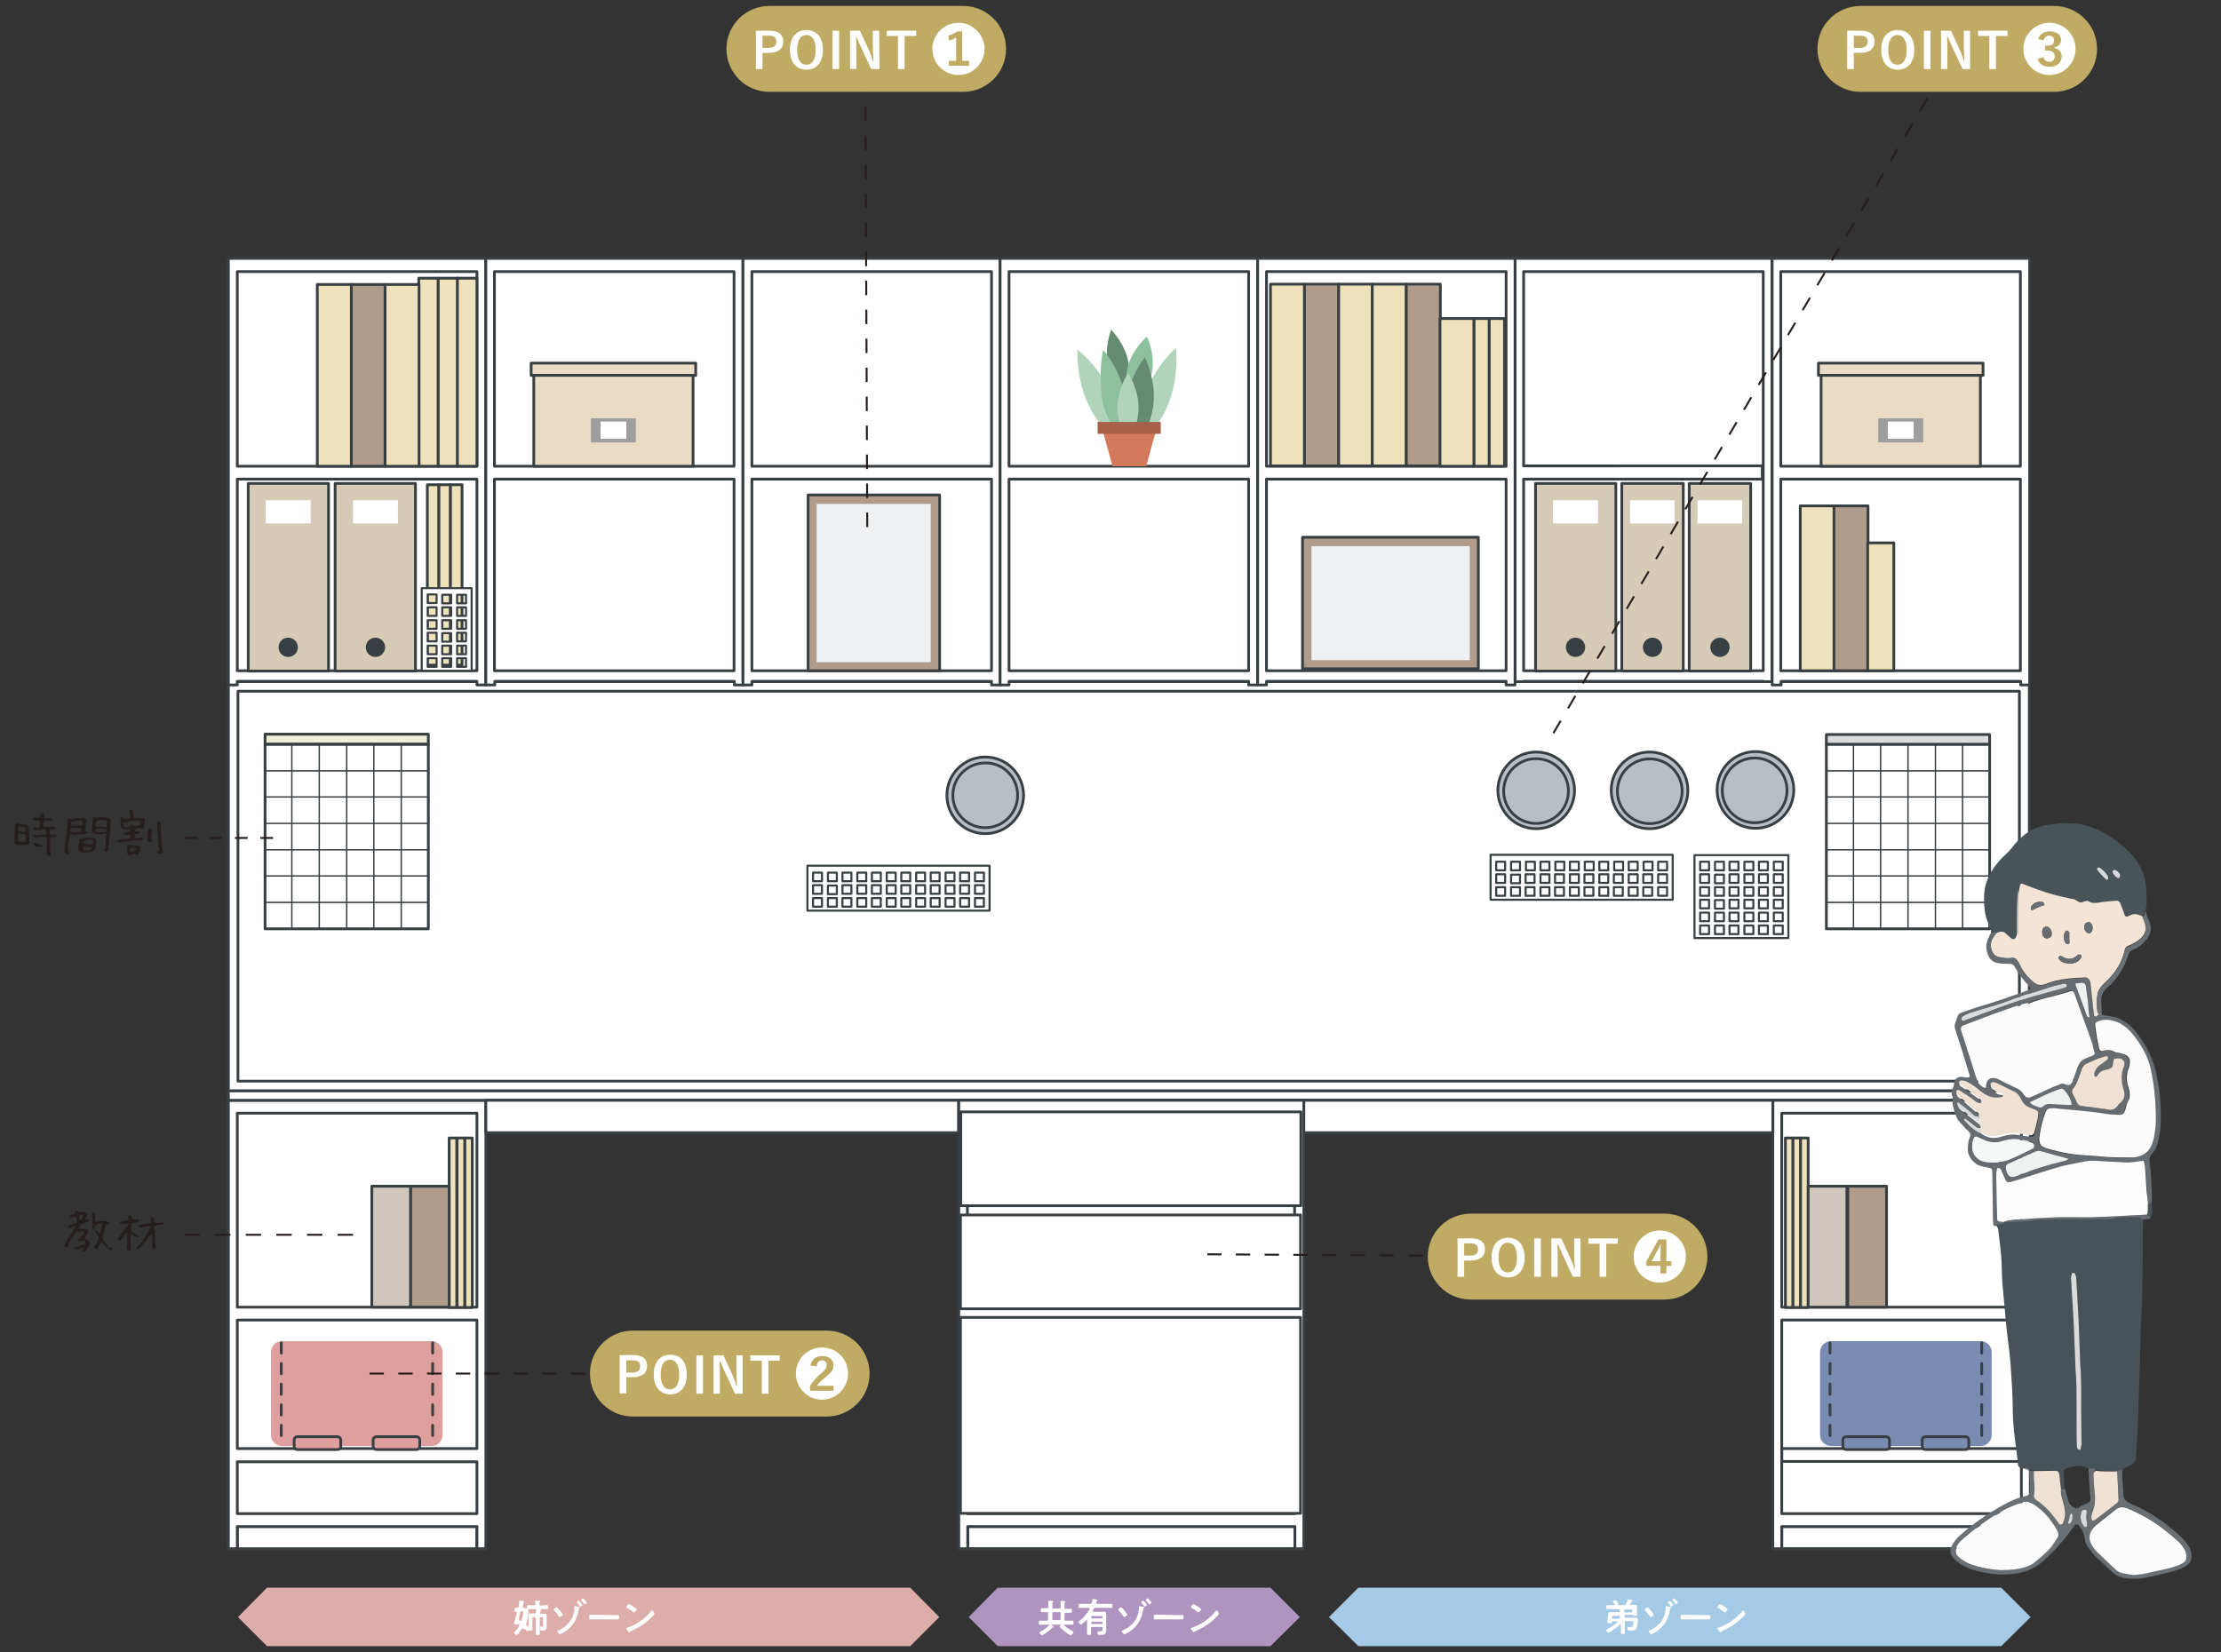 <?xml version="1.0" encoding="utf-8"?>
<!-- Generator: Adobe Illustrator 26.4.1, SVG Export Plug-In . SVG Version: 6.00 Build 0)  -->
<svg version="1.1" id="レイヤー_1" xmlns="http://www.w3.org/2000/svg" xmlns:xlink="http://www.w3.org/1999/xlink" x="0px"
	 y="0px" viewBox="0 0 672 500" style="enable-background:new 0 0 672 500;" xml:space="preserve">
<rect x="0" y="0" width="672" height="500" fill="#333333" stroke="none"/>
<style type="text/css">
	.st0{fill:none;stroke:#251E1C;stroke-width:0.589;}
	.st1{fill:none;stroke:#251E1C;stroke-width:0.589;stroke-miterlimit:4;}
	.st2{fill:#DCADA9;}
	.st3{enable-background:new    ;}
	.st4{fill:#FFFFFF;}
	.st5{fill:#B094C0;}
	.st6{fill:#A4CAE5;}
	.st7{fill:#251E1C;}
	.st8{fill:none;stroke:#251E1C;stroke-width:0.589;stroke-miterlimit:4;}
	.st9{fill:none;stroke:#383F42;stroke-width:0.832;stroke-linecap:round;stroke-linejoin:round;stroke-miterlimit:10;}
	.st10{fill:#D6CBB6;}
	.st11{fill:#383F42;}
	.st12{fill:#DE9F9E;}
	.st13{fill:none;stroke:#DE9F9E;stroke-width:0.832;stroke-linecap:round;stroke-linejoin:round;stroke-miterlimit:10;}
	
		.st14{fill:none;stroke:#383F42;stroke-width:0.832;stroke-linecap:round;stroke-linejoin:round;stroke-miterlimit:10;stroke-dasharray:3.12,3.12;}
	.st15{fill:#EDE2BC;}
	.st16{fill:#B19C8C;}
	.st17{fill:#CFC6BD;}
	.st18{fill:#7A8BB1;}
	.st19{fill:none;stroke:#7A8BB1;stroke-width:0.832;stroke-linecap:round;stroke-linejoin:round;stroke-miterlimit:10;}
	.st20{fill:#EFEED9;}
	.st21{fill:none;stroke:#383F42;stroke-width:0.416;stroke-linecap:round;stroke-linejoin:round;stroke-miterlimit:10;}
	.st22{fill:#DCDCDC;}
	.st23{fill:none;stroke:#383F42;stroke-width:0.624;stroke-linecap:round;stroke-linejoin:round;stroke-miterlimit:10;}
	.st24{fill:#B8BEC3;}
	.st25{fill:none;stroke:#383F42;stroke-width:0.832;stroke-linecap:round;stroke-linejoin:round;stroke-miterlimit:10.001;}
	.st26{fill:none;stroke:#383F42;stroke-width:0.832;stroke-linecap:round;stroke-linejoin:round;stroke-miterlimit:9.998;}
	.st27{fill:none;stroke:#383F42;stroke-width:0.832;stroke-linecap:round;stroke-linejoin:round;stroke-miterlimit:10.001;}
	.st28{fill:#EEF0F1;}
	.st29{fill:#E8DCC5;}
	.st30{fill:#9E9E9F;}
	.st31{clip-path:url(#SVGID_00000134226217198236002780000009028694621705311921_);}
	.st32{clip-path:url(#SVGID_00000031174975539625088250000016522797293351017148_);fill:#648A72;}
	.st33{clip-path:url(#SVGID_00000003085471250712407100000013602668748710639531_);fill:#8DC09D;}
	.st34{clip-path:url(#SVGID_00000034072871785691248690000017871754597570331794_);fill:#B1D3B9;}
	.st35{clip-path:url(#SVGID_00000016761722831071338430000011404609387168501637_);fill:#B1D3B9;}
	.st36{clip-path:url(#SVGID_00000046337168163446626920000001600891493708342190_);fill:#8DC09D;}
	.st37{clip-path:url(#SVGID_00000181772308630460540330000018126740417457373882_);fill:#8DC09D;}
	.st38{clip-path:url(#SVGID_00000166666676168719830650000013071805174014427279_);fill:#648A72;}
	.st39{clip-path:url(#SVGID_00000155144706485199228570000017853668113183120021_);fill:#B1D3B9;}
	.st40{clip-path:url(#SVGID_00000060753475894763264060000012549893611212720013_);fill:#D47A5C;}
	.st41{clip-path:url(#SVGID_00000115476128172803126870000013676771031293410457_);fill:#A86049;}
	.st42{fill:#475358;}
	.st43{fill:#495459;}
	.st44{fill:#666C70;}
	.st45{fill:#F3E4D5;}
	.st46{fill:#696F73;}
	.st47{fill:#EFE1D3;}
	.st48{fill:#D8DADB;}
	.st49{fill:#FCFCFC;}
	.st50{fill:#FDFDFD;}
	.st51{fill:#FBFBFC;}
	.st52{fill:#F6F8F8;}
	.st53{fill:#EFF1F1;}
	.st54{fill:none;stroke:#251E1C;stroke-width:0.589;stroke-dasharray:4.351,4.351;}
	.st55{fill:#BFAB63;}
	.st56{fill:none;stroke:#251E1C;stroke-width:0.589;stroke-dasharray:4.386,4.386;}
	.st57{fill:none;stroke:#251E1C;stroke-width:0.589;stroke-dasharray:4.37,4.37;}
	.st58{fill:none;stroke:#251E1C;stroke-width:0.589;stroke-dasharray:4.636,4.636;}
	.st59{fill:none;stroke:#251E1C;stroke-width:0.589;stroke-dasharray:3.833,3.833;}
</style>
<path class="st0" d="M262.4,161.9c0.7,0,1.2-0.5,1.2-1.2s-0.5-1.2-1.2-1.2s-1.2,0.5-1.2,1.2S261.7,161.9,262.4,161.9z"/>
<path class="st0" d="M364.1,380.8c0.7,0,1.2-0.5,1.2-1.2s-0.5-1.2-1.2-1.2s-1.2,0.5-1.2,1.2S363.5,380.8,364.1,380.8z"/>
<ellipse class="st1" cx="110.6" cy="415.7" rx="1.2" ry="1.2"/>
<path class="st0" d="M469.4,224.1c0.7,0,1.2-0.5,1.2-1.2s-0.5-1.2-1.2-1.2s-1.2,0.5-1.2,1.2S468.8,224.1,469.4,224.1z"/>
<polygon class="st2" points="80.8,480.5 72,489.4 80.8,498.2 275.4,498.2 284.2,489.4 275.4,480.5 "/>
<g class="st3">
	<path class="st4" d="M158.1,492.8c-0.1,0-0.2,0.1-0.2,0.1c-0.2,0.4-1.2,1.9-1.6,1.9c-0.2,0-0.8-0.4-0.8-0.6c0-0.1,0.2-0.4,0.4-0.5
		c0.4-0.4,0.9-1,1.2-1.6c0-0.1,0-0.1,0-0.2s-0.1-0.2-0.1-0.2c-0.1-0.1-0.2-0.1-0.2-0.2h-0.1c-0.1,0-0.1,0.1-0.2,0.1
		c0,0.1-0.1,0.1-0.2,0.1c-0.2,0-0.8-0.2-0.8-0.4c0-0.1,0.1-0.2,0.1-0.3c0.3-0.9,0.6-2.1,0.8-3l0,0c0-0.2-0.1-0.2-0.2-0.2
		s-0.2,0-0.3,0c-0.3,0-0.2-0.2-0.2-0.6s0-0.6,0.3-0.6c0.2,0,0.3,0,0.5,0s0.3-0.1,0.4-0.3c0.1-0.5,0.2-1.3,0.2-1.7
		c0-0.1,0-0.2,0.2-0.2c0.1,0,0.6,0.1,0.8,0.1s0.5,0,0.5,0.2c0,0.1-0.1,0.1-0.1,0.2c-0.2,0.1-0.2,0.2-0.2,0.6c0,0.2-0.1,0.5-0.1,0.9
		v0.1c0,0.2,0.1,0.2,0.3,0.2c0.3,0,0.5,0,0.8,0c0.4,0,0.6,0.2,0.6,0.6c0,1.3-0.3,2.9-0.7,4.2c0,0.1,0,0.1,0,0.2
		c0,0.2,0.1,0.2,0.2,0.3c0.2,0.1,0.8,0.7,0.8,0.9c0,0.2-0.4,0.8-0.6,0.8c-0.1,0-0.3-0.2-0.5-0.4c-0.1-0.1-0.1-0.1-0.2-0.2
		C158.2,492.9,158.1,492.8,158.1,492.8z M157.4,488c-0.2,0.7-0.3,1.3-0.4,2v0.1c0,0.2,0.1,0.2,0.2,0.3l0.2,0.2c0,0,0.1,0,0.2,0
		s0.2-0.1,0.2-0.2c0.2-0.7,0.5-1.9,0.5-2.6c0-0.2-0.2-0.2-0.4-0.2C157.5,487.7,157.4,487.8,157.4,488z M164.4,485.8
		c0.4,0,0.8,0,1.2,0c0.3,0,0.2,0.1,0.2,0.6c0,0.4,0,0.6-0.2,0.6c-0.4,0-0.8,0-1.2,0h-3.5c-0.4,0-0.8,0-1.2,0c-0.3,0-0.2-0.1-0.2-0.6
		c0-0.4,0-0.6,0.2-0.6c0.4,0,0.8,0,1.2,0h0.8c0.2,0,0.3-0.1,0.3-0.3c0-0.3,0-0.6,0-0.8v-0.1c0-0.1,0.1-0.2,0.2-0.2
		c0.2,0,0.8,0.1,1,0.1c0.1,0,0.3,0,0.3,0.2c0,0.1-0.1,0.1-0.2,0.2c-0.2,0.1-0.1,0.3-0.1,0.7c0,0.2,0.1,0.3,0.3,0.3h0.9V485.8z
		 M163.5,488.4h0.6c0.3,0,0.5,0,0.8,0s0.5,0.1,0.5,0.4s0,0.5,0,0.8v2.1c0,0.3,0,0.5,0,0.7c0,1-0.5,1.1-1.5,1.1c-0.3,0-0.5,0-0.5-0.8
		c0-0.2,0-0.4,0.2-0.4c0.1,0,0.3,0,0.4,0c0.3,0,0.3-0.1,0.3-0.4v-2.2c0-0.2-0.1-0.3-0.3-0.3h-0.4c-0.2,0-0.3,0.1-0.3,0.3v3.1
		c0,0.5,0,1,0,1.6c0,0.4-0.1,0.4-0.6,0.4s-0.6,0-0.6-0.4c0-0.5,0-1,0-1.6v-3.1c0-0.2-0.1-0.3-0.3-0.3h-0.4c-0.2,0-0.3,0.1-0.3,0.3
		v2.3c0,0.4,0,0.8,0,1.2c0,0.3-0.1,0.3-0.6,0.3s-0.6,0-0.6-0.3c0-0.4,0-0.8,0-1.2v-2.5c0-0.3,0-0.6,0-0.8c0-0.4,0.2-0.4,0.6-0.4
		c0.3,0,0.5,0,0.8,0h0.6c0.2,0,0.3-0.1,0.3-0.3c0-0.3,0-0.6,0-0.8v-0.1c0-0.1,0.1-0.1,0.2-0.1c0.2,0,0.7,0,1,0c0.1,0,0.3,0,0.3,0.2
		c0,0.1,0,0.1-0.1,0.2c-0.2,0.1-0.1,0.3-0.1,0.8C163.2,488.4,163.3,488.4,163.5,488.4z"/>
</g>
<g class="st3">
	<path class="st4" d="M168.7,486.6c0.2,0.3,0.5,0.5,0.7,0.8c0.2,0.2,0.9,1.2,0.9,1.3c0,0.2-0.8,0.7-0.9,0.7s-0.2-0.2-0.3-0.2
		c-0.4-0.6-0.9-1.2-1.4-1.8c-0.1-0.1-0.2-0.2-0.2-0.3c0-0.2,0.7-0.6,0.9-0.6C168.5,486.4,168.6,486.5,168.7,486.6z M175.2,486.3
		c0.1,0,0.2,0.1,0.2,0.2s-0.1,0.1-0.1,0.2c-0.1,0.1-0.2,0.2-0.2,0.4c-0.4,2.4-1.3,4.4-3.2,6c-0.7,0.6-1.4,1-2.2,1.4
		c-0.1,0-0.2,0.1-0.3,0.1c-0.2,0-0.8-0.7-0.8-0.9c0-0.2,0.3-0.2,0.4-0.3c2.8-1.2,4.8-3.7,4.8-6.9v-0.2c0-0.1,0-0.2,0.1-0.2
		S175,486.3,175.2,486.3z M176.2,485.7c0,0.2-0.4,0.5-0.6,0.5c-0.1,0-0.1-0.1-0.2-0.1c-0.2-0.3-0.5-0.7-0.8-1c0,0-0.1-0.1-0.1-0.2
		s0.5-0.5,0.6-0.5C175.2,484.5,176.2,485.5,176.2,485.7z M177.5,485c0,0.2-0.4,0.5-0.6,0.5c-0.1,0-0.1-0.1-0.2-0.1
		c-0.3-0.3-0.5-0.7-0.8-1c0,0-0.1-0.1-0.1-0.2s0.4-0.5,0.6-0.5C176.6,483.8,177.5,484.9,177.5,485z"/>
</g>
<g class="st3">
	<path class="st4" d="M185.5,488.8c0.5,0,1.3,0,1.5,0c0.3,0,0.3,0.1,0.3,0.7c0,0.4,0,0.6-0.3,0.6c-0.5,0-1,0-1.5,0h-5.4
		c-0.5,0-1,0-1.5,0c-0.3,0-0.3-0.2-0.3-0.6c0-0.7,0-0.8,0.3-0.8c0.2,0,1,0,1.5,0L185.5,488.8L185.5,488.8z"/>
</g>
<g class="st3">
	<path class="st4" d="M198,488.4c0,0.2-0.5,0.7-0.6,0.8c-1.9,2-3.9,3.3-6.4,4.4c-0.4,0.2-0.4,0.2-0.5,0.4l-0.1,0.1
		c-0.1,0-0.4-0.5-0.5-0.6s-0.4-0.6-0.4-0.7s0.2-0.2,0.4-0.2c2.6-0.8,5.6-3,7.2-5.1c0-0.1,0.1-0.1,0.2-0.1
		C197.5,487.3,198,488.2,198,488.4z M191.9,486.4c0.2,0.1,0.7,0.5,0.7,0.7c0,0.3-0.6,0.9-0.8,0.9c-0.1,0-0.3-0.2-0.5-0.3
		c-0.3-0.3-1.1-0.8-1.6-1.1c-0.1-0.1-0.2-0.1-0.2-0.2c0-0.2,0.5-0.9,0.7-0.9C190.5,485.4,191.6,486.3,191.9,486.4z"/>
</g>
<polygon class="st5" points="301.9,480.5 293.1,489.4 301.9,498.2 384.4,498.2 393.3,489.4 384.4,480.5 "/>
<g class="st3">
	<path class="st4" d="M317.2,488.2c0-0.2-0.1-0.3-0.3-0.3h-0.3c-0.5,0-1,0-1.4,0c-0.3,0-0.3-0.2-0.3-0.6s0-0.6,0.3-0.6
		c0.5,0,1,0,1.4,0h0.3c0.2,0,0.3-0.1,0.3-0.3v-0.9c0-0.3,0-0.6,0-0.8v-0.1c0-0.1,0.1-0.2,0.2-0.2c0.2,0,0.8,0.1,1,0.1
		c0.1,0,0.3,0,0.3,0.2c0,0.1-0.1,0.1-0.2,0.2s-0.1,0.2-0.1,0.6v1c0,0.2,0.1,0.3,0.3,0.3h1.9c0.2,0,0.3-0.1,0.3-0.3v-0.9
		c0-0.3,0-0.5,0-0.8v-0.1c0-0.1,0.1-0.2,0.2-0.2c0.2,0,0.8,0.1,1,0.1c0.1,0,0.3,0,0.3,0.2c0,0.1-0.1,0.1-0.2,0.2s-0.1,0.2-0.1,0.6v1
		c0,0.2,0.1,0.3,0.3,0.3h0.3c0.5,0,0.9,0,1.4,0c0.3,0,0.2,0.2,0.2,0.6s0,0.6-0.2,0.6c-0.5,0-1,0-1.4,0h-0.3c-0.2,0-0.3,0.1-0.3,0.3
		v1.8c0,0.2,0.1,0.3,0.3,0.3h0.6c0.5,0,1,0,1.5,0c0.3,0,0.3,0.2,0.3,0.6s0,0.6-0.3,0.6c-0.5,0-1,0-1.5,0h-6.9c-0.5,0-1,0-1.5,0
		c-0.3,0-0.3-0.2-0.3-0.6s0-0.6,0.3-0.6c0.5,0,1,0,1.5,0h0.7c0.2,0,0.3-0.1,0.3-0.3v-2L317.2,488.2L317.2,488.2z M318.6,492.5
		c-0.2,0-0.2,0-0.3,0.2c-0.7,0.7-1.7,1.5-2.6,2c-0.1,0.1-0.3,0.2-0.4,0.2c-0.3,0-0.8-0.6-0.8-0.8c0-0.1,0.2-0.2,0.3-0.3
		c1-0.5,2.1-1.3,2.8-2.1c0,0,0.1-0.1,0.2-0.1s0.5,0.3,0.6,0.4s0.5,0.3,0.5,0.5C318.8,492.5,318.7,492.5,318.6,492.5z M318.4,490
		c0,0.2,0.1,0.3,0.3,0.3h1.9c0.2,0,0.3-0.1,0.3-0.3v-1.8c0-0.2-0.1-0.3-0.3-0.3h-1.9c-0.2,0-0.3,0.1-0.3,0.3V490z M324,494.9
		c-0.3,0-1.6-0.9-1.9-1.2c-0.2-0.2-1.5-1.2-1.5-1.5c0-0.2,0.7-0.7,0.9-0.7c0.1,0,0.2,0.1,0.2,0.1c0.8,0.9,1.8,1.5,2.9,2.1
		c0.1,0,0.2,0.1,0.2,0.2C324.8,494.3,324.2,494.9,324,494.9z"/>
</g>
<g class="st3">
	<path class="st4" d="M330.4,492.4c-0.2,0-0.3,0.1-0.3,0.3v0.2c0,0.5,0,1,0,1.5c0,0.4-0.1,0.4-0.6,0.4s-0.6,0-0.6-0.4
		c0-0.5,0-1,0-1.5v-2.5c0-0.1,0-0.1-0.1-0.1h-0.1c-0.2,0.2-1.4,1.4-1.7,1.4c-0.2,0-0.7-0.6-0.7-0.8c0-0.1,0.2-0.3,0.4-0.4
		c1.2-1,2.3-2.2,3-3.6v-0.1c0-0.1-0.1-0.2-0.2-0.2H328c-0.5,0-1,0-1.4,0c-0.3,0-0.3-0.1-0.3-0.6c0-0.4,0-0.6,0.3-0.6
		c0.5,0,1,0,1.4,0h1.9c0.2,0,0.4-0.1,0.4-0.3c0.1-0.3,0.2-0.6,0.2-0.9c0-0.2,0.1-0.3,0.2-0.3c0.2,0,0.8,0.2,1,0.2
		c0.2,0.1,0.4,0.1,0.4,0.2s-0.1,0.1-0.2,0.2s-0.2,0.2-0.2,0.4c0,0,0,0.1,0,0.2v0.1c0,0.1,0.1,0.2,0.2,0.2h3c0.5,0,1,0,1.4,0
		c0.3,0,0.3,0.1,0.3,0.6s0,0.6-0.3,0.6c-0.5,0-1,0-1.4,0h-3.5c-0.2,0-0.3,0.1-0.5,0.3c-0.1,0.2-0.2,0.4-0.3,0.6v0.1
		c0,0.1,0.1,0.2,0.2,0.2h2.4c0.3,0,0.6,0,0.9,0c0.4,0,0.6,0.1,0.6,0.6c0,0.3,0,0.6,0,1v3c0,0.3,0,0.6,0,0.9c0,0.4,0,0.8-0.3,1.1
		c-0.3,0.4-1.1,0.4-1.6,0.4c-0.2,0-0.6,0-0.6-0.2c-0.1-0.2-0.1-0.4-0.1-0.6s0.1-0.3,0.3-0.3c0.1,0,0.4,0,0.6,0
		c0.6,0,0.6-0.2,0.6-0.8v-0.2c0-0.2-0.1-0.3-0.3-0.3L330.4,492.4L330.4,492.4z M333.6,489.4c0-0.2-0.1-0.3-0.3-0.3h-2.8
		c-0.2,0-0.3,0.1-0.3,0.3v0.1c0,0.2,0.1,0.3,0.3,0.3h2.8c0.2,0,0.3-0.1,0.3-0.3V489.4z M333.6,491.1c0-0.2-0.1-0.3-0.3-0.3h-2.8
		c-0.2,0-0.3,0.1-0.3,0.3v0.1c0,0.2,0.1,0.3,0.3,0.3h2.8c0.2,0,0.3-0.1,0.3-0.3V491.1z"/>
</g>
<g class="st3">
	<path class="st4" d="M339.5,486.6c0.2,0.3,0.5,0.5,0.7,0.8c0.2,0.2,0.9,1.2,0.9,1.3c0,0.2-0.8,0.7-0.9,0.7s-0.2-0.2-0.3-0.2
		c-0.4-0.6-0.9-1.2-1.4-1.8c-0.1-0.1-0.2-0.2-0.2-0.3c0-0.2,0.7-0.6,0.9-0.6C339.3,486.4,339.4,486.5,339.5,486.6z M346,486.3
		c0.1,0,0.2,0.1,0.2,0.2s-0.1,0.1-0.1,0.2c-0.1,0.1-0.2,0.2-0.2,0.4c-0.4,2.4-1.3,4.4-3.2,6c-0.7,0.6-1.4,1-2.2,1.4
		c-0.1,0-0.2,0.1-0.3,0.1c-0.2,0-0.8-0.7-0.8-0.9c0-0.2,0.3-0.2,0.4-0.3c2.8-1.2,4.8-3.7,4.8-6.9v-0.2c0-0.1,0-0.2,0.1-0.2
		C344.9,486.1,345.9,486.3,346,486.3z M347,485.7c0,0.2-0.4,0.5-0.6,0.5c-0.1,0-0.1-0.1-0.2-0.1c-0.2-0.3-0.5-0.7-0.8-1
		c0,0-0.1-0.1-0.1-0.2s0.5-0.5,0.6-0.5C346.1,484.5,347,485.5,347,485.7z M348.4,485c0,0.2-0.4,0.5-0.6,0.5c-0.1,0-0.1-0.1-0.2-0.1
		c-0.3-0.3-0.5-0.7-0.8-1c0,0-0.1-0.1-0.1-0.2s0.4-0.5,0.6-0.5C347.4,483.8,348.4,484.9,348.4,485z"/>
</g>
<g class="st3">
	<path class="st4" d="M356.3,488.8c0.5,0,1.3,0,1.5,0c0.3,0,0.3,0.1,0.3,0.7c0,0.4,0,0.6-0.3,0.6c-0.5,0-1,0-1.5,0h-5.4
		c-0.5,0-1,0-1.5,0c-0.3,0-0.3-0.2-0.3-0.6c0-0.7,0-0.8,0.3-0.8c0.2,0,1,0,1.5,0L356.3,488.8L356.3,488.8z"/>
</g>
<g class="st3">
	<path class="st4" d="M368.8,488.4c0,0.2-0.5,0.7-0.6,0.8c-1.9,2-3.9,3.3-6.4,4.4c-0.4,0.2-0.4,0.2-0.5,0.4l-0.1,0.1
		c-0.1,0-0.4-0.5-0.5-0.6s-0.4-0.6-0.4-0.7s0.2-0.2,0.4-0.2c2.6-0.8,5.6-3,7.2-5.1c0-0.1,0.1-0.1,0.2-0.1
		C368.3,487.3,368.8,488.2,368.8,488.4z M362.7,486.4c0.2,0.1,0.7,0.5,0.7,0.7c0,0.3-0.6,0.9-0.8,0.9c-0.1,0-0.3-0.2-0.5-0.3
		c-0.3-0.3-1.1-0.8-1.6-1.1c-0.1-0.1-0.2-0.1-0.2-0.2c0-0.2,0.5-0.9,0.7-0.9C361.3,485.4,362.5,486.3,362.7,486.4z"/>
</g>
<polygon class="st6" points="411,480.5 402.1,489.4 411,498.2 605.5,498.2 614.4,489.4 605.5,480.5 "/>
<g class="st3">
	<path class="st4" d="M487.8,491c-0.1,0-0.2,0.1-0.3,0.2s-0.2,0.1-0.3,0.1c-0.2,0-0.4,0-0.6-0.1c-0.2,0-0.3-0.1-0.3-0.3
		c0,0,0.3-2.2,0.3-2.4c0-0.5,0.1-0.6,0.8-0.6c0.3,0,0.6,0,0.9,0h1.5c0.2,0,0.3-0.1,0.3-0.3v-0.3c0-0.2-0.1-0.3-0.3-0.3H487
		c-0.3,0-0.6,0-0.8,0s-0.2-0.1-0.2-0.6c0-0.4,0-0.6,0.2-0.6s0.5,0,0.8,0h4.4c0.3,0,0.4,0,0.5-0.3c0.2-0.4,0.4-0.8,0.6-1.2
		c0.1-0.1,0.1-0.3,0.2-0.3c0.2,0,0.7,0.2,0.9,0.2c0.1,0,0.4,0.1,0.4,0.3c0,0.1-0.1,0.1-0.2,0.1s-0.1,0.1-0.2,0.2
		c0,0.1-0.2,0.4-0.4,0.6v0.1c0,0.1,0.1,0.2,0.2,0.2h0.4c0.3,0,0.6,0,0.9,0c0.4,0,0.6,0.1,0.6,0.6c0,0.3,0,0.5,0,0.8v0.7
		c0,0.3,0,0.6,0,0.9c0,0.4-0.2,0.3-0.6,0.3c-0.3,0-0.5,0-0.6-0.1s-0.1-0.2-0.2-0.2h-2c-0.2,0-0.3,0.1-0.3,0.3v0.3
		c0,0.2,0.1,0.3,0.3,0.3h2.2c0.3,0,0.7,0,1,0c0.4,0,0.5,0.2,0.5,0.6c0,0.6-0.2,2-0.4,2.5c-0.4,0.8-1,0.8-1.8,0.8c-0.6,0-1,0.1-1-0.8
		c0-0.2,0-0.3,0.2-0.3s0.5,0,0.8,0c0.2,0,0.5,0,0.6-0.2c0.2-0.3,0.2-0.9,0.2-1.3c0-0.3-0.2-0.3-0.5-0.3h-1.8c-0.2,0-0.3,0.1-0.3,0.3
		v1.5c0,0.6,0,1.1,0,1.7c0,0.4-0.1,0.4-0.6,0.4s-0.6,0-0.6-0.4c0-0.6,0-1.1,0-1.7v-0.7c0-0.1,0-0.1-0.1-0.1h-0.1
		c-0.9,0.9-2,1.7-3.1,2.3c-0.1,0.1-0.3,0.2-0.5,0.2s-0.6-0.6-0.6-0.8c0-0.1,0.2-0.2,0.2-0.2c1.2-0.6,2.2-1.3,3.3-2.2v-0.1
		c0-0.1-0.1-0.1-0.1-0.1h-1.6V491z M490.2,489.3c0-0.2-0.1-0.3-0.3-0.3h-1.3c-0.8,0-0.8,0-0.9,0.6c0,0.2,0.1,0.3,0.3,0.3h1.8
		c0.2,0,0.3-0.1,0.3-0.3v-0.3L490.2,489.3L490.2,489.3z M488.9,485.9c-0.1,0-0.2-0.1-0.2-0.1c-0.2-0.3-0.4-0.6-0.6-0.9
		c0,0-0.1-0.1-0.1-0.2c0-0.2,0.7-0.4,0.8-0.4c0.2,0,0.3,0.2,0.6,0.6c0.1,0.1,0.3,0.5,0.3,0.6C489.8,485.7,489,485.9,488.9,485.9z
		 M491.4,487.7c0,0.2,0.1,0.3,0.3,0.3h1.9c0.2,0,0.3-0.1,0.3-0.3v-0.3c0-0.2-0.1-0.3-0.3-0.3h-1.9c-0.2,0-0.3,0.1-0.3,0.3V487.7z"/>
</g>
<g class="st3">
	<path class="st4" d="M498.8,486.6c0.2,0.3,0.5,0.5,0.7,0.8c0.2,0.2,0.9,1.2,0.9,1.3c0,0.2-0.8,0.7-0.9,0.7s-0.2-0.2-0.3-0.2
		c-0.4-0.6-0.9-1.2-1.4-1.8c-0.1-0.1-0.2-0.2-0.2-0.3c0-0.2,0.7-0.6,0.9-0.6C498.7,486.4,498.7,486.5,498.8,486.6z M505.4,486.3
		c0.1,0,0.2,0.1,0.2,0.2s-0.1,0.1-0.1,0.2c-0.1,0.1-0.2,0.2-0.2,0.4c-0.4,2.4-1.3,4.4-3.2,6c-0.7,0.6-1.4,1-2.2,1.4
		c-0.1,0-0.2,0.1-0.3,0.1c-0.2,0-0.8-0.7-0.8-0.9c0-0.2,0.3-0.2,0.4-0.3c2.8-1.2,4.8-3.7,4.8-6.9v-0.2c0-0.1,0-0.2,0.1-0.2
		S505.2,486.3,505.4,486.3z M506.3,485.7c0,0.2-0.4,0.5-0.6,0.5c-0.1,0-0.1-0.1-0.2-0.1c-0.2-0.3-0.5-0.7-0.8-1c0,0-0.1-0.1-0.1-0.2
		s0.5-0.5,0.6-0.5C505.4,484.5,506.3,485.5,506.3,485.7z M507.7,485c0,0.2-0.4,0.5-0.6,0.5c-0.1,0-0.1-0.1-0.2-0.1
		c-0.3-0.3-0.5-0.7-0.8-1c0,0-0.1-0.1-0.1-0.2s0.4-0.5,0.6-0.5C506.7,483.8,507.7,484.9,507.7,485z"/>
</g>
<g class="st3">
	<path class="st4" d="M515.7,488.8c0.5,0,1.3,0,1.5,0c0.3,0,0.3,0.1,0.3,0.7c0,0.4,0,0.6-0.3,0.6c-0.5,0-1,0-1.5,0h-5.4
		c-0.5,0-1,0-1.5,0c-0.3,0-0.3-0.2-0.3-0.6c0-0.7,0-0.8,0.3-0.8c0.2,0,1,0,1.5,0L515.7,488.8L515.7,488.8z"/>
</g>
<g class="st3">
	<path class="st4" d="M528.1,488.4c0,0.2-0.5,0.7-0.6,0.8c-1.9,2-3.9,3.3-6.4,4.4c-0.4,0.2-0.4,0.2-0.5,0.4l-0.1,0.1
		c-0.1,0-0.4-0.5-0.5-0.6s-0.4-0.6-0.4-0.7s0.2-0.2,0.4-0.2c2.6-0.8,5.6-3,7.2-5.1c0-0.1,0.1-0.1,0.2-0.1
		C527.7,487.3,528.1,488.2,528.1,488.4z M522,486.4c0.2,0.1,0.7,0.5,0.7,0.7c0,0.3-0.6,0.9-0.8,0.9c-0.1,0-0.3-0.2-0.5-0.3
		c-0.3-0.3-1.1-0.8-1.6-1.1c-0.1-0.1-0.2-0.1-0.2-0.2c0-0.2,0.5-0.9,0.7-0.9C520.7,485.4,521.8,486.3,522,486.4z"/>
</g>
<ellipse class="st1" cx="107.9" cy="373.7" rx="1.2" ry="1.2"/>
<g class="st3">
	<path class="st7" d="M5.2,255.7l-0.6-0.2c-0.2-0.3-0.3-0.6-0.2-1l0.1-0.3l-0.1-0.1v-2.4l0.1-0.1v-1.2l0.1-0.1v-0.9l0.9-0.2l0.7,0.3
		h0.9l0.1,0.1h0.9l0.5,0.5l0.1,0.5v1l0.1,0.2l-0.1,0.3l0.2,0.4H8.8v1.6L9,255l-0.5,0.6l-0.3,0.1H6L5.2,255.7z M7.5,251.7l0.2-0.7
		l-0.3-0.7l-1.5-0.2l-0.5,1l0.6,0.5l1.4,0.3L7.5,251.7z M7.6,254.7l0.2-0.6v-1l-0.2-0.6l-1.8-0.4l-0.4,0.4v1.7l0.6,0.5L7.6,254.7
		L7.6,254.7z M14.5,259l-0.5-0.7l0.2-0.7v-4l-0.4-0.4h-1.3l-1.9,0.3L10,253v-0.1l0.6-0.2H12l0.9-0.1l0.7,0.1l0.5-0.3v-0.7l-0.3-0.6
		l-1-0.1l-0.1,0.1h-1.3l-0.8,0.1l-0.4-0.2l-0.3-0.5l0.1-0.1h1.2l0.5,0.1l0.4-0.8v-1.1l-0.7-0.4l-0.1,0.1h-0.9l-0.5-0.5v-0.2l0.1-0.1
		h1.9c0.4-0.3,0.5-0.7,0.4-1.1l-0.1-0.2c0.1-0.2,0.4-0.2,0.7-0.1l0.4,0.4l0.2,1l0.2,0.2h1.8l0.2,0.1l0.1,0.4l-0.5,0.2l-0.1-0.1H14
		l-0.5-0.1c-0.4,0.5-0.5,1.1-0.4,1.7l0.4,0.3h1.4l0.3-0.1l0.1,0.1h1l0.4,0.3v0.3c-0.2,0.2-0.4,0.3-0.7,0.2l-0.3-0.1L15,251v1.4
		c0.3,0.2,0.7,0.3,1.1,0.3l0.5-0.1l0.4,0.2l0.1,0.4l-0.1,0.1h-1.5l-0.3,0.4v1.6l-0.1,0.6l0.1,0.6l-0.1,0.8l0.3,1.2l-0.3,0.6
		L14.5,259z M11.7,256.3c-0.6,0-1.1-0.3-1.5-0.7l-0.1-0.4l0.6-0.2c0.7,0.4,1.4,0.7,2.1,0.9v0.3l-0.1,0.1H11.7z"/>
</g>
<ellipse class="st8" cx="83.8" cy="253.6" rx="1.2" ry="1.2"/>
<rect x="458.3" y="78.2" class="st4" width="77.8" height="128"/>
<rect x="458.3" y="78.2" class="st9" width="77.8" height="128"/>
<path class="st4" d="M458.3,78.2v129.1h2.7v-1.1h72.5v1.1h2.7V78.2H458.3z M533.5,203H461v-58h72.2v-4H461V82.2h72.5V203z"/>
<path class="st9" d="M458.3,78.2v129.1h2.7v-1.1h72.5v1.1h2.7V78.2H458.3z M533.5,203H461v-58h72.2v-4H461V82.2h72.5V203z"/>
<rect x="69.1" y="333" class="st4" width="77.8" height="135.7"/>
<rect x="69.1" y="333" class="st9" width="77.8" height="135.7"/>
<rect x="536.2" y="78.2" class="st4" width="77.8" height="128"/>
<rect x="536.2" y="78.2" class="st9" width="77.8" height="128"/>
<rect x="536.4" y="333" class="st4" width="77.8" height="135.7"/>
<rect x="536.4" y="333" class="st9" width="77.8" height="135.7"/>
<rect x="464.6" y="146.3" class="st10" width="24.3" height="56.8"/>
<rect x="464.6" y="146.3" class="st9" width="24.3" height="56.8"/>
<rect x="469.9" y="151.4" class="st4" width="13.6" height="7"/>
<path class="st11" d="M479.2,195.9c0,1.4-1.1,2.5-2.5,2.5s-2.5-1.1-2.5-2.5s1.1-2.5,2.5-2.5S479.2,194.5,479.2,195.9"/>
<path class="st9" d="M479.2,195.9c0,1.4-1.1,2.5-2.5,2.5s-2.5-1.1-2.5-2.5s1.1-2.5,2.5-2.5S479.2,194.5,479.2,195.9z"/>
<rect x="490.7" y="146.3" class="st10" width="18.6" height="56.8"/>
<rect x="490.7" y="146.3" class="st9" width="18.6" height="56.8"/>
<rect x="493.2" y="151.4" class="st4" width="13.5" height="7"/>
<path class="st11" d="M502.5,195.9c0,1.4-1.1,2.5-2.5,2.5s-2.5-1.1-2.5-2.5s1.1-2.5,2.5-2.5S502.5,194.5,502.5,195.9"/>
<path class="st9" d="M502.5,195.9c0,1.4-1.1,2.5-2.5,2.5s-2.5-1.1-2.5-2.5s1.1-2.5,2.5-2.5S502.5,194.5,502.5,195.9z"/>
<rect x="511.1" y="146.3" class="st10" width="18.6" height="56.8"/>
<rect x="511.1" y="146.3" class="st9" width="18.6" height="56.8"/>
<rect x="513.6" y="151.4" class="st4" width="13.5" height="7"/>
<path class="st11" d="M522.9,195.9c0,1.4-1.1,2.5-2.5,2.5s-2.5-1.1-2.5-2.5s1.1-2.5,2.5-2.5C521.8,193.4,522.9,194.5,522.9,195.9"/>
<path class="st9" d="M522.9,195.9c0,1.4-1.1,2.5-2.5,2.5s-2.5-1.1-2.5-2.5s1.1-2.5,2.5-2.5C521.8,193.4,522.9,194.5,522.9,195.9z"/>
<rect x="71.8" y="462" class="st4" width="72.5" height="6.7"/>
<rect x="71.8" y="462" class="st9" width="72.5" height="6.7"/>
<path class="st4" d="M69.1,333v135.7h2.7V462h72.5v6.7h2.7V333H69.1z M144.3,458.1H71.8v-15.7h72.5V458.1z M144.3,438.4H71.8v-38.9
	h72.5V438.4z M144.3,395.6H71.8v-58.7h72.5V395.6z"/>
<path class="st9" d="M69.1,333v135.7h2.7V462h72.5v6.7h2.7V333H69.1z M144.3,458.1H71.8v-15.7h72.5V458.1z M144.3,438.4H71.8v-38.9
	h72.5V438.4z M144.3,395.6H71.8v-58.7h72.5V395.6z"/>
<rect x="69.1" y="330.1" class="st4" width="545.1" height="2.9"/>
<rect x="69.1" y="330.1" class="st9" width="545.1" height="2.9"/>
<rect x="69.1" y="206.3" class="st4" width="544.9" height="123.8"/>
<rect x="69.1" y="206.3" class="st9" width="544.9" height="123.8"/>
<rect x="72" y="209.2" class="st4" width="539" height="118"/>
<rect x="72" y="209.2" class="st9" width="539" height="118"/>
<rect x="147" y="333" class="st4" width="143.1" height="9.8"/>
<rect x="147" y="333" class="st9" width="143.1" height="9.8"/>
<rect x="539.1" y="462" class="st9" width="72.5" height="6.7"/>
<rect x="539.1" y="438.4" class="st9" width="72.5" height="3.9"/>
<path class="st4" d="M536.4,333v135.7h2.7V462h72.5v6.7h2.7V333H536.4z M611.6,458.1h-72.5v-58.6h72.5V458.1z M611.6,395.6h-72.5
	v-58.7h72.5V395.6z"/>
<path class="st9" d="M536.4,333v135.7h2.7V462h72.5v6.7h2.7V333H536.4z M611.6,458.1h-72.5v-58.6h72.5V458.1z M611.6,395.6h-72.5
	v-58.7h72.5V395.6z"/>
<rect x="394.4" y="333" class="st4" width="142" height="9.8"/>
<rect x="394.4" y="333" class="st9" width="142" height="9.8"/>
<rect x="290.1" y="333" class="st4" width="104.3" height="135.7"/>
<rect x="290.1" y="333" class="st9" width="104.3" height="135.7"/>
<rect x="292.8" y="462" class="st9" width="99" height="6.7"/>
<path class="st4" d="M290.1,333v135.7h2.7V462h99v6.7h2.7V333H290.1z M391.7,458.1h-99v-58.6h99V458.1z M391.7,395.6h-99v-58.7h99
	V395.6z"/>
<path class="st9" d="M290.1,333v135.7h2.7V462h99v6.7h2.7V333H290.1z M391.7,458.1h-99v-58.6h99V458.1z M391.7,395.6h-99v-58.7h99
	V395.6z"/>
<path class="st12" d="M130.6,437.2H85.3c-1.6,0-2.9-1.3-2.9-2.9v-25.1c0-1.6,1.3-2.9,2.9-2.9h45.3c1.6,0,2.9,1.3,2.9,2.9v25.1
	C133.5,435.9,132.2,437.2,130.6,437.2"/>
<path class="st13" d="M130.6,437.2H85.3c-1.6,0-2.9-1.3-2.9-2.9v-25.1c0-1.6,1.3-2.9,2.9-2.9h45.3c1.6,0,2.9,1.3,2.9,2.9v25.1
	C133.5,435.9,132.2,437.2,130.6,437.2z"/>
<path class="st12" d="M102.1,438.7H90c-0.5,0-1-0.4-1-1v-1.9c0-0.5,0.4-1,1-1h12.1c0.5,0,1,0.4,1,1v1.9
	C103.1,438.3,102.6,438.7,102.1,438.7"/>
<path class="st9" d="M102.1,438.7H90c-0.5,0-1-0.4-1-1v-1.9c0-0.5,0.4-1,1-1h12.1c0.5,0,1,0.4,1,1v1.9
	C103.1,438.3,102.6,438.7,102.1,438.7z"/>
<path class="st12" d="M113.9,438.7H126c0.5,0,1-0.4,1-1v-1.9c0-0.5-0.4-1-1-1h-12.1c-0.5,0-1,0.4-1,1v1.9
	C112.9,438.3,113.4,438.7,113.9,438.7"/>
<path class="st9" d="M113.9,438.7H126c0.5,0,1-0.4,1-1v-1.9c0-0.5-0.4-1-1-1h-12.1c-0.5,0-1,0.4-1,1v1.9
	C112.9,438.3,113.4,438.7,113.9,438.7z"/>
<line class="st14" x1="85.1" y1="406.4" x2="85.1" y2="437.2"/>
<line class="st14" x1="130.9" y1="406.4" x2="130.9" y2="437.2"/>
<rect x="140.6" y="344.4" class="st15" width="2.3" height="51.3"/>
<rect x="140.6" y="344.4" class="st9" width="2.3" height="51.3"/>
<rect x="138.3" y="344.4" class="st15" width="2.3" height="51.3"/>
<rect x="138.3" y="344.4" class="st9" width="2.3" height="51.3"/>
<rect x="135.9" y="344.4" class="st15" width="2.3" height="51.3"/>
<rect x="135.9" y="344.4" class="st9" width="2.3" height="51.3"/>
<rect x="124.2" y="359" class="st16" width="11.7" height="36.6"/>
<rect x="124.2" y="359" class="st9" width="11.7" height="36.6"/>
<rect x="112.5" y="359" class="st17" width="11.7" height="36.6"/>
<rect x="112.5" y="359" class="st9" width="11.7" height="36.6"/>
<path class="st18" d="M554,437.2h45.3c1.6,0,2.9-1.3,2.9-2.9v-25.1c0-1.6-1.3-2.9-2.9-2.9H554c-1.6,0-2.9,1.3-2.9,2.9v25.1
	C551.1,435.9,552.4,437.2,554,437.2"/>
<path class="st19" d="M554,437.2h45.3c1.6,0,2.9-1.3,2.9-2.9v-25.1c0-1.6-1.3-2.9-2.9-2.9H554c-1.6,0-2.9,1.3-2.9,2.9v25.1
	C551.1,435.9,552.4,437.2,554,437.2z"/>
<path class="st18" d="M582.6,438.7h12.1c0.5,0,1-0.4,1-1v-1.9c0-0.5-0.4-1-1-1h-12.1c-0.5,0-1,0.4-1,1v1.9
	C581.6,438.3,582,438.7,582.6,438.7"/>
<path class="st9" d="M582.6,438.7h12.1c0.5,0,1-0.4,1-1v-1.9c0-0.5-0.4-1-1-1h-12.1c-0.5,0-1,0.4-1,1v1.9
	C581.6,438.3,582,438.7,582.6,438.7z"/>
<path class="st18" d="M570.7,438.7h-12.1c-0.5,0-1-0.4-1-1v-1.9c0-0.5,0.4-1,1-1h12.1c0.5,0,1,0.4,1,1v1.9
	C571.7,438.3,571.3,438.7,570.7,438.7"/>
<path class="st9" d="M570.7,438.7h-12.1c-0.5,0-1-0.4-1-1v-1.9c0-0.5,0.4-1,1-1h12.1c0.5,0,1,0.4,1,1v1.9
	C571.7,438.3,571.3,438.7,570.7,438.7z"/>
<line class="st14" x1="599.6" y1="406.4" x2="599.6" y2="437.2"/>
<line class="st14" x1="553.7" y1="406.4" x2="553.7" y2="437.2"/>
<rect x="540.2" y="344.4" class="st15" width="2.3" height="51.3"/>
<rect x="540.2" y="344.4" class="st9" width="2.3" height="51.3"/>
<rect x="542.5" y="344.4" class="st15" width="2.3" height="51.3"/>
<rect x="542.5" y="344.4" class="st9" width="2.3" height="51.3"/>
<rect x="544.8" y="344.4" class="st15" width="2.3" height="51.3"/>
<rect x="544.8" y="344.4" class="st9" width="2.3" height="51.3"/>
<rect x="547.1" y="359" class="st17" width="11.7" height="36.6"/>
<rect x="547.1" y="359" class="st9" width="11.7" height="36.6"/>
<rect x="559.1" y="359" class="st16" width="11.7" height="36.6"/>
<rect x="559.1" y="359" class="st9" width="11.7" height="36.6"/>
<rect x="80.2" y="222.2" class="st20" width="49.4" height="3"/>
<rect x="80.2" y="222.2" class="st9" width="49.4" height="3"/>
<rect x="80.2" y="225.3" class="st4" width="49.4" height="55.8"/>
<rect x="80.2" y="225.3" class="st9" width="49.4" height="55.8"/>
<line class="st21" x1="129.6" y1="273.1" x2="80.2" y2="273.1"/>
<line class="st21" x1="129.6" y1="265.1" x2="80.2" y2="265.1"/>
<line class="st21" x1="129.6" y1="257.2" x2="80.2" y2="257.2"/>
<line class="st21" x1="129.6" y1="249.2" x2="80.2" y2="249.2"/>
<line class="st21" x1="129.6" y1="241.2" x2="80.2" y2="241.2"/>
<line class="st21" x1="129.6" y1="233.3" x2="80.2" y2="233.3"/>
<line class="st21" x1="88.3" y1="281.1" x2="88.3" y2="225.3"/>
<line class="st21" x1="96.6" y1="281.1" x2="96.6" y2="225.3"/>
<line class="st21" x1="104.9" y1="281.1" x2="104.9" y2="225.3"/>
<line class="st21" x1="113.1" y1="281.1" x2="113.1" y2="225.3"/>
<line class="st21" x1="121.4" y1="281.1" x2="121.4" y2="225.3"/>
<rect x="552.6" y="222.3" class="st22" width="49.4" height="3"/>
<rect x="552.6" y="222.3" class="st9" width="49.4" height="3"/>
<rect x="552.6" y="225.3" class="st4" width="49.4" height="55.8"/>
<rect x="552.6" y="225.3" class="st9" width="49.4" height="55.8"/>
<line class="st21" x1="602" y1="273.1" x2="552.6" y2="273.1"/>
<line class="st21" x1="602" y1="265.1" x2="552.6" y2="265.1"/>
<line class="st21" x1="602" y1="257.2" x2="552.6" y2="257.2"/>
<line class="st21" x1="602" y1="249.2" x2="552.6" y2="249.2"/>
<line class="st21" x1="602" y1="241.2" x2="552.6" y2="241.2"/>
<line class="st21" x1="602" y1="233.3" x2="552.6" y2="233.3"/>
<line class="st21" x1="560.8" y1="281.1" x2="560.8" y2="225.3"/>
<line class="st21" x1="569" y1="281.1" x2="569" y2="225.3"/>
<line class="st21" x1="577.3" y1="281.1" x2="577.3" y2="225.3"/>
<line class="st21" x1="585.6" y1="281.1" x2="585.6" y2="225.3"/>
<line class="st21" x1="593.8" y1="281.1" x2="593.8" y2="225.3"/>
<path class="st4" d="M244.3,275.7h55.1v-13.6h-55.1L244.3,275.7L244.3,275.7z M297.7,266.7H295v-2.6h2.7V266.7z M254.9,267.9h2.7
	v2.6h-2.7L254.9,267.9L254.9,267.9z M253.2,270.6h-2.7V268h2.7V270.6z M259.4,267.9h2.7v2.6h-2.7V267.9z M263.8,267.9h2.7v2.6h-2.7
	V267.9z M268.3,267.9h2.7v2.6h-2.7V267.9z M272.7,267.9h2.7v2.6h-2.7V267.9z M277.2,267.9h2.7v2.6h-2.7V267.9z M281.6,267.9h2.7v2.6
	h-2.7V267.9z M286.1,267.9h2.7v2.6h-2.7V267.9z M290.5,267.9h2.7v2.6h-2.7V267.9z M295,267.9h2.7v2.6H295V267.9z M293.2,266.7h-2.7
	v-2.6h2.7V266.7z M288.8,266.7h-2.7v-2.6h2.7V266.7z M284.3,266.7h-2.7v-2.6h2.7V266.7z M279.9,266.7h-2.7v-2.6h2.7V266.7z
	 M275.4,266.7h-2.7v-2.6h2.7V266.7z M271,266.7h-2.7v-2.6h2.7V266.7z M266.5,266.7h-2.7v-2.6h2.7V266.7z M262.1,266.7h-2.7v-2.6h2.7
	V266.7z M257.6,266.7h-2.7v-2.6h2.7V266.7z M253.2,266.7h-2.7v-2.6h2.7V266.7z M246,264.1h2.7v2.6H246V264.1z M246,267.9h2.7v2.6
	H246V267.9z M246,271.8h2.7v2.6H246V271.8z M250.5,271.8h2.7v2.6h-2.7V271.8z M254.9,271.8h2.7v2.6h-2.7L254.9,271.8L254.9,271.8z
	 M259.4,271.8h2.7v2.6h-2.7V271.8z M263.8,271.8h2.7v2.6h-2.7V271.8z M268.3,271.8h2.7v2.6h-2.7V271.8z M272.7,271.8h2.7v2.6h-2.7
	V271.8z M277.2,271.8h2.7v2.6h-2.7V271.8z M281.6,271.8h2.7v2.6h-2.7V271.8z M286.1,271.8h2.7v2.6h-2.7V271.8z M290.5,271.8h2.7v2.6
	h-2.7V271.8z M295,271.8h2.7v2.6H295V271.8z"/>
<path class="st23" d="M244.3,275.6h55.1V262h-55.1L244.3,275.6L244.3,275.6z M297.7,266.7H295v-2.6h2.7V266.7z M254.9,267.9h2.7v2.6
	h-2.7L254.9,267.9L254.9,267.9z M253.2,270.6h-2.7V268h2.7V270.6z M259.4,267.9h2.7v2.6h-2.7V267.9z M263.8,267.9h2.7v2.6h-2.7
	V267.9z M268.3,267.9h2.7v2.6h-2.7V267.9z M272.7,267.9h2.7v2.6h-2.7V267.9z M277.2,267.9h2.7v2.6h-2.7V267.9z M281.6,267.9h2.7v2.6
	h-2.7V267.9z M286.1,267.9h2.7v2.6h-2.7V267.9z M290.5,267.9h2.7v2.6h-2.7V267.9z M295,267.9h2.7v2.6H295V267.9z M293.2,266.7h-2.7
	v-2.6h2.7V266.7z M288.8,266.7h-2.7v-2.6h2.7V266.7z M284.3,266.7h-2.7v-2.6h2.7V266.7z M279.9,266.7h-2.7v-2.6h2.7V266.7z
	 M275.4,266.7h-2.7v-2.6h2.7V266.7z M271,266.7h-2.7v-2.6h2.7V266.7z M266.5,266.7h-2.7v-2.6h2.7V266.7z M262.1,266.7h-2.7v-2.6h2.7
	V266.7z M257.6,266.7h-2.7v-2.6h2.7V266.7z M253.2,266.7h-2.7v-2.6h2.7V266.7z M246,264.1h2.7v2.6H246V264.1z M246,267.9h2.7v2.6
	H246V267.9z M246,271.8h2.7v2.6H246V271.8z M250.5,271.8h2.7v2.6h-2.7V271.8z M254.9,271.8h2.7v2.6h-2.7L254.9,271.8L254.9,271.8z
	 M259.4,271.8h2.7v2.6h-2.7V271.8z M263.8,271.8h2.7v2.6h-2.7V271.8z M268.3,271.8h2.7v2.6h-2.7V271.8z M272.7,271.8h2.7v2.6h-2.7
	V271.8z M277.2,271.8h2.7v2.6h-2.7V271.8z M281.6,271.8h2.7v2.6h-2.7V271.8z M286.1,271.8h2.7v2.6h-2.7V271.8z M290.5,271.8h2.7v2.6
	h-2.7V271.8z M295,271.8h2.7v2.6H295V271.8z"/>
<path class="st4" d="M451,272.3h55.1v-13.6H451V272.3z M504.4,263.4h-2.7v-2.6h2.7V263.4z M461.6,264.6h2.7v2.6h-2.7V264.6z
	 M459.9,267.3h-2.7v-2.6h2.7V267.3z M466.1,264.6h2.7v2.6h-2.7V264.6z M470.5,264.6h2.7v2.6h-2.7V264.6z M475,264.6h2.7v2.6H475
	V264.6z M479.4,264.6h2.7v2.6h-2.7V264.6z M483.9,264.6h2.7v2.6h-2.7V264.6z M488.3,264.6h2.7v2.6h-2.7V264.6z M492.8,264.6h2.7v2.6
	h-2.7V264.6z M497.2,264.6h2.7v2.6h-2.7V264.6z M501.7,264.6h2.7v2.6h-2.7V264.6z M500,263.4h-2.7v-2.6h2.7V263.4z M495.5,263.4
	h-2.7v-2.6h2.7V263.4z M491.1,263.4h-2.7v-2.6h2.7V263.4z M486.6,263.4h-2.7v-2.6h2.7V263.4z M482.2,263.4h-2.7v-2.6h2.7V263.4z
	 M477.7,263.4H475v-2.6h2.7V263.4z M473.3,263.4h-2.7v-2.6h2.7V263.4z M468.8,263.4h-2.7v-2.6h2.7V263.4z M464.4,263.4h-2.7v-2.6
	h2.7V263.4z M459.9,263.4h-2.7v-2.6h2.7V263.4z M452.7,260.8h2.7v2.6h-2.7V260.8z M452.7,264.6h2.7v2.6h-2.7V264.6z M452.7,268.5
	h2.7v2.6h-2.7V268.5z M457.2,268.5h2.7v2.6h-2.7V268.5z M461.6,268.5h2.7v2.6h-2.7V268.5z M466.1,268.5h2.7v2.6h-2.7V268.5z
	 M470.5,268.5h2.7v2.6h-2.7V268.5z M475,268.5h2.7v2.6H475V268.5z M479.4,268.5h2.7v2.6h-2.7V268.5z M483.9,268.5h2.7v2.6h-2.7
	V268.5z M488.3,268.5h2.7v2.6h-2.7V268.5z M492.8,268.5h2.7v2.6h-2.7V268.5z M497.2,268.5h2.7v2.6h-2.7V268.5z M501.7,268.5h2.7v2.6
	h-2.7V268.5z"/>
<path class="st23" d="M451,272.3h55.1v-13.6H451V272.3z M504.4,263.4h-2.7v-2.6h2.7V263.4z M461.6,264.6h2.7v2.6h-2.7V264.6z
	 M459.9,267.3h-2.7v-2.6h2.7V267.3z M466.1,264.6h2.7v2.6h-2.7V264.6z M470.5,264.6h2.7v2.6h-2.7V264.6z M475,264.6h2.7v2.6H475
	V264.6z M479.4,264.6h2.7v2.6h-2.7V264.6z M483.9,264.6h2.7v2.6h-2.7V264.6z M488.3,264.6h2.7v2.6h-2.7V264.6z M492.8,264.6h2.7v2.6
	h-2.7V264.6z M497.2,264.6h2.7v2.6h-2.7V264.6z M501.7,264.6h2.7v2.6h-2.7V264.6z M500,263.4h-2.7v-2.6h2.7V263.4z M495.5,263.4
	h-2.7v-2.6h2.7V263.4z M491.1,263.4h-2.7v-2.6h2.7V263.4z M486.6,263.4h-2.7v-2.6h2.7V263.4z M482.2,263.4h-2.7v-2.6h2.7V263.4z
	 M477.7,263.4H475v-2.6h2.7V263.4z M473.3,263.4h-2.7v-2.6h2.7V263.4z M468.8,263.4h-2.7v-2.6h2.7V263.4z M464.4,263.4h-2.7v-2.6
	h2.7V263.4z M459.9,263.4h-2.7v-2.6h2.7V263.4z M452.7,260.8h2.7v2.6h-2.7V260.8z M452.7,264.6h2.7v2.6h-2.7V264.6z M452.7,268.5
	h2.7v2.6h-2.7V268.5z M457.2,268.5h2.7v2.6h-2.7V268.5z M461.6,268.5h2.7v2.6h-2.7V268.5z M466.1,268.5h2.7v2.6h-2.7V268.5z
	 M470.5,268.5h2.7v2.6h-2.7V268.5z M475,268.5h2.7v2.6H475V268.5z M479.4,268.5h2.7v2.6h-2.7V268.5z M483.9,268.5h2.7v2.6h-2.7
	V268.5z M488.3,268.5h2.7v2.6h-2.7V268.5z M492.8,268.5h2.7v2.6h-2.7V268.5z M497.2,268.5h2.7v2.6h-2.7V268.5z M501.7,268.5h2.7v2.6
	h-2.7V268.5z"/>
<path class="st4" d="M512.7,283.9h28.4v-25.1h-28.4V283.9z M523.3,264.6h2.7v2.6h-2.7V264.6z M521.6,267.3h-2.7v-2.6h2.7V267.3z
	 M527.8,264.6h2.7v2.6h-2.7V264.6z M532.2,264.6h2.7v2.6h-2.7V264.6z M536.7,264.6h2.7v2.6h-2.7V264.6z M539.4,263.4h-2.7v-2.6h2.7
	V263.4z M534.9,263.4h-2.7v-2.6h2.7V263.4z M530.5,263.4h-2.7v-2.6h2.7V263.4z M526,263.4h-2.7v-2.6h2.7V263.4z M521.6,263.4h-2.7
	v-2.6h2.7V263.4z M514.4,260.8h2.7v2.6h-2.7V260.8z M514.4,264.6h2.7v2.6h-2.7V264.6z M514.4,268.5h2.7v2.6h-2.7V268.5z
	 M518.9,268.5h2.7v2.6h-2.7V268.5z M523.3,268.5h2.7v2.6h-2.7V268.5z M527.8,268.5h2.7v2.6h-2.7V268.5z M532.2,268.5h2.7v2.6h-2.7
	V268.5z M536.7,268.5h2.7v2.6h-2.7V268.5z M523.3,272.3h2.7v2.6h-2.7V272.3z M521.6,275h-2.7v-2.6h2.7V275z M527.8,272.3h2.7v2.6
	h-2.7V272.3z M532.2,272.3h2.7v2.6h-2.7V272.3z M536.7,272.3h2.7v2.6h-2.7V272.3z M514.4,272.3h2.7v2.6h-2.7V272.3z M514.4,276.2
	h2.7v2.6h-2.7V276.2z M518.9,276.2h2.7v2.6h-2.7V276.2z M523.3,276.2h2.7v2.6h-2.7V276.2z M527.8,276.2h2.7v2.6h-2.7V276.2z
	 M532.2,276.2h2.7v2.6h-2.7V276.2z M536.7,276.2h2.7v2.6h-2.7V276.2z M514.4,280.1h2.7v2.6h-2.7V280.1z M518.9,280.1h2.7v2.6h-2.7
	V280.1z M523.3,280.1h2.7v2.6h-2.7V280.1z M527.8,280.1h2.7v2.6h-2.7V280.1z M532.2,280.1h2.7v2.6h-2.7V280.1z M536.7,280.1h2.7v2.6
	h-2.7V280.1z"/>
<path class="st23" d="M512.7,283.9h28.4v-25.1h-28.4V283.9z M523.3,264.6h2.7v2.6h-2.7V264.6z M521.6,267.3h-2.7v-2.6h2.7V267.3z
	 M527.8,264.6h2.7v2.6h-2.7V264.6z M532.2,264.6h2.7v2.6h-2.7V264.6z M536.7,264.6h2.7v2.6h-2.7V264.6z M539.4,263.4h-2.7v-2.6h2.7
	V263.4z M534.9,263.4h-2.7v-2.6h2.7V263.4z M530.5,263.4h-2.7v-2.6h2.7V263.4z M526,263.4h-2.7v-2.6h2.7V263.4z M521.6,263.4h-2.7
	v-2.6h2.7V263.4z M514.4,260.8h2.7v2.6h-2.7V260.8z M514.4,264.6h2.7v2.6h-2.7V264.6z M514.4,268.5h2.7v2.6h-2.7V268.5z
	 M518.9,268.5h2.7v2.6h-2.7V268.5z M523.3,268.5h2.7v2.6h-2.7V268.5z M527.8,268.5h2.7v2.6h-2.7V268.5z M532.2,268.5h2.7v2.6h-2.7
	V268.5z M536.7,268.5h2.7v2.6h-2.7V268.5z M523.3,272.3h2.7v2.6h-2.7V272.3z M521.6,275h-2.7v-2.6h2.7V275z M527.8,272.3h2.7v2.6
	h-2.7V272.3z M532.2,272.3h2.7v2.6h-2.7V272.3z M536.7,272.3h2.7v2.6h-2.7V272.3z M514.4,272.3h2.7v2.6h-2.7V272.3z M514.4,276.2
	h2.7v2.6h-2.7V276.2z M518.9,276.2h2.7v2.6h-2.7V276.2z M523.3,276.2h2.7v2.6h-2.7V276.2z M527.8,276.2h2.7v2.6h-2.7V276.2z
	 M532.2,276.2h2.7v2.6h-2.7V276.2z M536.7,276.2h2.7v2.6h-2.7V276.2z M514.4,280.1h2.7v2.6h-2.7V280.1z M518.9,280.1h2.7v2.6h-2.7
	V280.1z M523.3,280.1h2.7v2.6h-2.7V280.1z M527.8,280.1h2.7v2.6h-2.7V280.1z M532.2,280.1h2.7v2.6h-2.7V280.1z M536.7,280.1h2.7v2.6
	h-2.7V280.1z"/>
<path class="st24" d="M476.5,239.2c0,6.4-5.2,11.6-11.6,11.6s-11.6-5.2-11.6-11.6c0-6.4,5.2-11.6,11.6-11.6
	C471.2,227.6,476.5,232.8,476.5,239.2"/>
<ellipse class="st25" cx="464.8" cy="239.2" rx="11.6" ry="11.6"/>
<path class="st24" d="M474.6,239.2c0,5.4-4.4,9.8-9.8,9.8s-9.8-4.4-9.8-9.8c0-5.4,4.4-9.8,9.8-9.8S474.6,233.8,474.6,239.2"/>
<ellipse transform="matrix(0.23 -0.973 0.973 0.23 125.031 636.521)" class="st26" cx="464.7" cy="239.3" rx="9.8" ry="9.8"/>
<path class="st24" d="M309.7,240.7c0,6.4-5.2,11.6-11.6,11.6s-11.6-5.2-11.6-11.6c0-6.4,5.2-11.6,11.6-11.6S309.7,234.3,309.7,240.7
	"/>
<ellipse class="st25" cx="298.1" cy="240.7" rx="11.6" ry="11.6"/>
<path class="st24" d="M307.9,240.7c0,5.4-4.4,9.8-9.8,9.8s-9.8-4.4-9.8-9.8c0-5.4,4.4-9.8,9.8-9.8
	C303.5,230.8,307.9,235.2,307.9,240.7"/>
<path class="st9" d="M307.9,240.7c0,5.4-4.4,9.8-9.8,9.8s-9.8-4.4-9.8-9.8c0-5.4,4.4-9.8,9.8-9.8
	C303.5,230.8,307.9,235.2,307.9,240.7z"/>
<path class="st24" d="M510.8,239.2c0,6.4-5.2,11.6-11.6,11.6s-11.6-5.2-11.6-11.6c0-6.4,5.2-11.6,11.6-11.6S510.8,232.8,510.8,239.2
	"/>
<ellipse class="st25" cx="499.1" cy="239.2" rx="11.6" ry="11.6"/>
<path class="st24" d="M508.9,239.2c0,5.4-4.4,9.8-9.8,9.8s-9.8-4.4-9.8-9.8c0-5.4,4.4-9.8,9.8-9.8S508.9,233.8,508.9,239.2"/>
<ellipse transform="matrix(0.23 -0.973 0.973 0.23 151.53 670.052)" class="st26" cx="499.1" cy="239.3" rx="9.8" ry="9.8"/>
<path class="st24" d="M542.6,239.2c0,6.4-5.2,11.6-11.6,11.6c-6.4,0-11.6-5.2-11.6-11.6c0-6.4,5.2-11.6,11.6-11.6
	C537.4,227.6,542.6,232.8,542.6,239.2"/>
<ellipse transform="matrix(0.924 -0.383 0.383 0.924 -51.12 221.422)" class="st27" cx="531" cy="239.2" rx="11.6" ry="11.6"/>
<path class="st24" d="M540.7,239.2c0,5.4-4.4,9.8-9.8,9.8s-9.8-4.4-9.8-9.8c0-5.4,4.4-9.8,9.8-9.8S540.7,233.8,540.7,239.2"/>
<path class="st9" d="M540.7,239.2c0,5.4-4.4,9.8-9.8,9.8s-9.8-4.4-9.8-9.8c0-5.4,4.4-9.8,9.8-9.8S540.7,233.8,540.7,239.2z"/>
<rect x="69.1" y="78.2" class="st4" width="77.8" height="128"/>
<rect x="69.1" y="78.2" class="st9" width="77.8" height="128"/>
<path class="st4" d="M69.1,78.2v129.1h2.7v-1.1h72.5v1.1h2.7V78.2H69.1z M144.3,203H71.8v-58h72.5V203z M144.3,141.1H71.8V82.2h72.5
	V141.1z"/>
<path class="st9" d="M69.1,78.2v129.1h2.7v-1.1h72.5v1.1h2.7V78.2H69.1z M144.3,203H71.8v-58h72.5V203z M144.3,141.1H71.8V82.2h72.5
	V141.1z"/>
<rect x="147" y="78.2" class="st4" width="77.8" height="128"/>
<rect x="147" y="78.2" class="st9" width="77.8" height="128"/>
<path class="st4" d="M147,78.2v129.1h2.7v-1.1h72.5v1.1h2.7V78.2H147z M222.1,203h-72.5v-58h72.5V203z M222.1,141.1h-72.5V82.2h72.5
	V141.1z"/>
<path class="st9" d="M147,78.2v129.1h2.7v-1.1h72.5v1.1h2.7V78.2H147z M222.1,203h-72.5v-58h72.5V203z M222.1,141.1h-72.5V82.2h72.5
	V141.1z"/>
<rect x="224.8" y="78.2" class="st4" width="77.8" height="128"/>
<rect x="224.8" y="78.2" class="st9" width="77.8" height="128"/>
<path class="st4" d="M224.8,78.2v129.1h2.7v-1.1H300v1.1h2.7V78.2H224.8z M300,203h-72.5v-58H300V203z M300,141.1h-72.5V82.2H300
	V141.1z"/>
<path class="st9" d="M224.8,78.2v129.1h2.7v-1.1H300v1.1h2.7V78.2H224.8z M300,203h-72.5v-58H300V203z M300,141.1h-72.5V82.2H300
	V141.1z"/>
<path class="st4" d="M536.2,78.2v129.1h2.7v-1.1h72.5v1.1h2.7V78.2H536.2z M611.3,203h-72.5v-58h72.5V203z M611.3,141.1h-72.5V82.2
	h72.5V141.1z"/>
<path class="st9" d="M536.2,78.2v129.1h2.7v-1.1h72.5v1.1h2.7V78.2H536.2z M611.3,203h-72.5v-58h72.5V203z M611.3,141.1h-72.5V82.2
	h72.5V141.1z"/>
<rect x="380.5" y="78.2" class="st4" width="77.8" height="128"/>
<rect x="380.5" y="78.2" class="st9" width="77.8" height="128"/>
<path class="st4" d="M380.5,78.2v129.1h2.7v-1.1h72.5v1.1h2.7V78.2H380.5z M455.7,203h-72.5v-58h72.5V203z M455.7,141.1h-72.5V82.2
	h72.5V141.1z"/>
<path class="st9" d="M380.5,78.2v129.1h2.7v-1.1h72.5v1.1h2.7V78.2H380.5z M455.7,203h-72.5v-58h72.5V203z M455.7,141.1h-72.5V82.2
	h72.5V141.1z"/>
<rect x="302.6" y="78.2" class="st4" width="77.8" height="128"/>
<rect x="302.6" y="78.2" class="st9" width="77.8" height="128"/>
<path class="st4" d="M302.6,78.2v129.1h2.7v-1.1h72.5v1.1h2.7V78.2H302.6z M377.8,203h-72.5v-58h72.5V203z M377.8,141.1h-72.5V82.2
	h72.5V141.1z"/>
<path class="st9" d="M302.6,78.2v129.1h2.7v-1.1h72.5v1.1h2.7V78.2H302.6z M377.8,203h-72.5v-58h72.5V203z M377.8,141.1h-72.5V82.2
	h72.5V141.1z"/>
<rect x="244.5" y="149.8" class="st16" width="39.8" height="53.2"/>
<rect x="244.5" y="149.8" class="st9" width="39.8" height="53.2"/>
<rect x="247.1" y="152.5" class="st28" width="34.5" height="47.9"/>
<rect x="550.2" y="109.9" class="st29" width="49.8" height="3.7"/>
<rect x="550.2" y="109.9" class="st9" width="49.8" height="3.7"/>
<rect x="551" y="113.6" class="st29" width="48.2" height="27.5"/>
<rect x="551" y="113.6" class="st9" width="48.2" height="27.5"/>
<rect x="568.3" y="126.6" class="st30" width="13.6" height="7.3"/>
<rect x="571.2" y="127.6" class="st4" width="7.8" height="5.2"/>
<rect x="394.1" y="162.6" class="st16" width="53.2" height="39.8"/>
<rect x="394.1" y="162.6" class="st9" width="53.2" height="39.8"/>
<rect x="396.8" y="165.3" class="st28" width="47.9" height="34.5"/>
<rect x="126.7" y="84.2" class="st15" width="5.9" height="56.9"/>
<rect x="126.7" y="84.2" class="st9" width="5.9" height="56.9"/>
<rect x="116.5" y="86.1" class="st15" width="10.3" height="55"/>
<rect x="116.5" y="86.1" class="st9" width="10.3" height="55"/>
<rect x="106.2" y="86.1" class="st16" width="10.3" height="55"/>
<rect x="106.2" y="86.1" class="st9" width="10.3" height="55"/>
<rect x="96" y="86.1" class="st15" width="10.3" height="55"/>
<rect x="96" y="86.1" class="st9" width="10.3" height="55"/>
<rect x="132.6" y="84.2" class="st15" width="5.9" height="56.9"/>
<rect x="132.6" y="84.2" class="st9" width="5.9" height="56.9"/>
<rect x="138.4" y="84.2" class="st15" width="5.9" height="56.9"/>
<rect x="138.4" y="84.2" class="st9" width="5.9" height="56.9"/>
<rect x="405" y="86" class="st15" width="10.3" height="55"/>
<rect x="405" y="86" class="st9" width="10.3" height="55"/>
<rect x="415.2" y="86" class="st15" width="10.3" height="55"/>
<rect x="415.2" y="86" class="st9" width="10.3" height="55"/>
<rect x="384.4" y="86" class="st15" width="10.3" height="55"/>
<rect x="384.4" y="86" class="st9" width="10.3" height="55"/>
<rect x="394.7" y="86" class="st16" width="10.3" height="55"/>
<rect x="394.7" y="86" class="st9" width="10.3" height="55"/>
<rect x="425.5" y="86" class="st16" width="10.3" height="55"/>
<rect x="425.5" y="86" class="st9" width="10.3" height="55"/>
<rect x="544.7" y="153.1" class="st15" width="10.3" height="49.9"/>
<rect x="544.7" y="153.1" class="st9" width="10.3" height="49.9"/>
<rect x="554.9" y="153.1" class="st16" width="10.3" height="49.9"/>
<rect x="554.9" y="153.1" class="st9" width="10.3" height="49.9"/>
<rect x="565.1" y="164.3" class="st15" width="7.9" height="38.7"/>
<rect x="565.1" y="164.3" class="st9" width="7.9" height="38.7"/>
<rect x="435.7" y="96.4" class="st15" width="10.3" height="44.7"/>
<rect x="435.7" y="96.4" class="st9" width="10.3" height="44.7"/>
<rect x="446" y="96.4" class="st15" width="4.6" height="44.7"/>
<rect x="446" y="96.4" class="st9" width="4.6" height="44.7"/>
<rect x="450.6" y="96.4" class="st15" width="4.6" height="44.7"/>
<rect x="450.6" y="96.4" class="st9" width="4.6" height="44.7"/>
<rect x="129.3" y="146.7" class="st15" width="3.5" height="54.6"/>
<rect x="129.3" y="146.7" class="st9" width="3.5" height="54.6"/>
<rect x="132.8" y="146.7" class="st15" width="3.5" height="54.6"/>
<rect x="132.8" y="146.7" class="st9" width="3.5" height="54.6"/>
<rect x="136.3" y="146.7" class="st15" width="3.5" height="54.6"/>
<rect x="136.3" y="146.7" class="st9" width="3.5" height="54.6"/>
<path class="st4" d="M127.6,203h15.1v-25h-15.1V203z M141,182.6h-2.7V180h2.7V182.6z M138.3,183.8h2.7v2.6h-2.7V183.8z M136.5,186.4
	h-2.7v-2.6h2.7V186.4z M136.5,182.6h-2.7V180h2.7V182.6z M129.4,179.9h2.7v2.6h-2.7V179.9z M129.4,183.8h2.7v2.6h-2.7V183.8z
	 M129.4,187.7h2.7v2.6h-2.7V187.7z M133.8,187.7h2.7v2.6h-2.7V187.7z M138.3,187.7h2.7v2.6h-2.7V187.7z M138.3,191.5h2.7v2.6h-2.7
	V191.5z M136.5,194.2h-2.7v-2.6h2.7V194.2z M129.4,191.5h2.7v2.6h-2.7V191.5z M129.4,195.4h2.7v2.6h-2.7V195.4z M133.8,195.4h2.7
	v2.6h-2.7V195.4z M138.3,195.4h2.7v2.6h-2.7V195.4z M129.4,199.2h2.7v2.6h-2.7V199.2z M133.8,199.2h2.7v2.6h-2.7V199.2z
	 M138.3,199.2h2.7v2.6h-2.7V199.2z"/>
<path class="st23" d="M127.6,203h15.1v-25h-15.1V203z M141,182.6h-2.7V180h2.7V182.6z M138.3,183.8h2.7v2.6h-2.7V183.8z
	 M136.5,186.4h-2.7v-2.6h2.7V186.4z M136.5,182.6h-2.7V180h2.7V182.6z M129.4,179.9h2.7v2.6h-2.7V179.9z M129.4,183.8h2.7v2.6h-2.7
	V183.8z M129.4,187.7h2.7v2.6h-2.7V187.7z M133.8,187.7h2.7v2.6h-2.7V187.7z M138.3,187.7h2.7v2.6h-2.7V187.7z M138.3,191.5h2.7v2.6
	h-2.7V191.5z M136.5,194.2h-2.7v-2.6h2.7V194.2z M129.4,191.5h2.7v2.6h-2.7V191.5z M129.4,195.4h2.7v2.6h-2.7V195.4z M133.8,195.4
	h2.7v2.6h-2.7V195.4z M138.3,195.4h2.7v2.6h-2.7V195.4z M129.4,199.2h2.7v2.6h-2.7V199.2z M133.8,199.2h2.7v2.6h-2.7V199.2z
	 M138.3,199.2h2.7v2.6h-2.7V199.2z"/>
<rect x="160.7" y="109.9" class="st29" width="49.8" height="3.7"/>
<rect x="160.7" y="109.9" class="st9" width="49.8" height="3.7"/>
<rect x="161.5" y="113.6" class="st29" width="48.2" height="27.5"/>
<rect x="161.5" y="113.6" class="st9" width="48.2" height="27.5"/>
<rect x="178.8" y="126.6" class="st30" width="13.6" height="7.3"/>
<rect x="181.7" y="127.6" class="st4" width="7.8" height="5.2"/>
<rect x="75.1" y="146.3" class="st10" width="24.3" height="56.8"/>
<rect x="75.1" y="146.3" class="st9" width="24.3" height="56.8"/>
<rect x="80.4" y="151.4" class="st4" width="13.6" height="7"/>
<path class="st11" d="M89.7,195.9c0,1.4-1.1,2.5-2.5,2.5s-2.5-1.1-2.5-2.5s1.1-2.5,2.5-2.5S89.7,194.5,89.7,195.9"/>
<path class="st9" d="M89.7,195.9c0,1.4-1.1,2.5-2.5,2.5s-2.5-1.1-2.5-2.5s1.1-2.5,2.5-2.5S89.7,194.5,89.7,195.9z"/>
<rect x="101.4" y="146.3" class="st10" width="24.3" height="56.8"/>
<rect x="101.4" y="146.3" class="st9" width="24.3" height="56.8"/>
<rect x="106.8" y="151.4" class="st4" width="13.6" height="7"/>
<path class="st11" d="M116.1,195.9c0,1.4-1.1,2.5-2.5,2.5s-2.5-1.1-2.5-2.5s1.1-2.5,2.5-2.5S116.1,194.5,116.1,195.9"/>
<path class="st9" d="M116.1,195.9c0,1.4-1.1,2.5-2.5,2.5s-2.5-1.1-2.5-2.5s1.1-2.5,2.5-2.5S116.1,194.5,116.1,195.9z"/>
<rect x="290.6" y="398.7" class="st4" width="102.9" height="59.3"/>
<rect x="290.6" y="398.7" class="st9" width="102.9" height="59.3"/>
<rect x="290.6" y="367.7" class="st4" width="102.9" height="28.4"/>
<rect x="290.6" y="367.7" class="st9" width="102.9" height="28.4"/>
<rect x="290.7" y="336.5" class="st4" width="102.9" height="28.4"/>
<rect x="290.7" y="336.5" class="st9" width="102.9" height="28.4"/>
<g>
	<g>
		<g>
			<g>
				<g>
					<g>
						<defs>
							<rect id="SVGID_1_" x="326" y="99.8" width="29.9" height="41.3"/>
						</defs>
						<clipPath id="SVGID_00000111181089531310819410000011929697436996026254_">
							<use xlink:href="#SVGID_1_"  style="overflow:visible;"/>
						</clipPath>
						<g style="clip-path:url(#SVGID_00000111181089531310819410000011929697436996026254_);">
							<g>
								<g>
									<g>
										<g>
											<defs>
												<rect id="SVGID_00000172411727557225271860000016383162242022630813_" x="326" y="99.8" width="29.9" height="41.3"/>
											</defs>
											<clipPath id="SVGID_00000058568947264980390860000013137551891124104371_">
												<use xlink:href="#SVGID_00000172411727557225271860000016383162242022630813_"  style="overflow:visible;"/>
											</clipPath>
											<path style="clip-path:url(#SVGID_00000058568947264980390860000013137551891124104371_);fill:#648A72;" d="M335.2,110.7
												c1.1,5.7,5.2,9.7,5.2,9.7s2.2-5.2,1-10.9c-1.1-5.7-5.2-9.7-5.2-9.7S334.1,105.1,335.2,110.7"/>
										</g>
									</g>
								</g>
							</g>
							<g>
								<g>
									<g>
										<g>
											<defs>
												<rect id="SVGID_00000047769253052357857410000017561620503445998011_" x="326" y="99.8" width="29.9" height="41.3"/>
											</defs>
											<clipPath id="SVGID_00000083801049620554819700000011533416316491738786_">
												<use xlink:href="#SVGID_00000047769253052357857410000017561620503445998011_"  style="overflow:visible;"/>
											</clipPath>
											<path style="clip-path:url(#SVGID_00000083801049620554819700000011533416316491738786_);fill:#8DC09D;" d="M348.5,112.9
												c-1.2,5.7-5.9,9.7-5.9,9.7s-2.7-5.3-1.5-11s5.9-9.7,5.9-9.7S349.7,107.2,348.5,112.9"/>
										</g>
									</g>
								</g>
							</g>
							<g>
								<g>
									<g>
										<g>
											<defs>
												<rect id="SVGID_00000103949575467950393140000015227590633032766100_" x="326" y="99.8" width="29.9" height="41.3"/>
											</defs>
											<clipPath id="SVGID_00000052072119461603330540000003614488034263169929_">
												<use xlink:href="#SVGID_00000103949575467950393140000015227590633032766100_"  style="overflow:visible;"/>
											</clipPath>
											<path style="clip-path:url(#SVGID_00000052072119461603330540000003614488034263169929_);fill:#B1D3B9;" d="M329,121.8
												c3.5,7.9,9.6,12.4,9.6,12.4s0.5-8.2-3-16c-3.5-7.9-9.6-12.4-9.6-12.4S325.5,113.9,329,121.8"/>
										</g>
									</g>
								</g>
							</g>
							<g>
								<g>
									<g>
										<g>
											<defs>
												<rect id="SVGID_00000151534535831183308570000005282282132659195816_" x="326" y="99.8" width="29.9" height="41.3"/>
											</defs>
											<clipPath id="SVGID_00000150079035676432642760000016850552960383000490_">
												<use xlink:href="#SVGID_00000151534535831183308570000005282282132659195816_"  style="overflow:visible;"/>
											</clipPath>
											<path style="clip-path:url(#SVGID_00000150079035676432642760000016850552960383000490_);fill:#B1D3B9;" d="M353.8,121.5
												c-3,8.1-8.9,13.1-8.9,13.1s-1-8.1,2-16.2s8.9-13.1,8.9-13.1S356.8,113.4,353.8,121.5"/>
										</g>
									</g>
								</g>
							</g>
							<g>
								<g>
									<g>
										<g>
											<defs>
												<rect id="SVGID_00000082362618265653568260000013471532306302636474_" x="326" y="99.8" width="29.9" height="41.3"/>
											</defs>
											<clipPath id="SVGID_00000136389601127778989080000009577410799589529732_">
												<use xlink:href="#SVGID_00000082362618265653568260000013471532306302636474_"  style="overflow:visible;"/>
											</clipPath>
											<path style="clip-path:url(#SVGID_00000136389601127778989080000009577410799589529732_);fill:#8DC09D;" d="M333.8,119.9
												c1.7,7.2,6.2,12.2,6.2,12.2s1.7-6.8,0-14s-6.2-12.2-6.2-12.2S332.1,112.6,333.8,119.9"/>
										</g>
									</g>
								</g>
							</g>
							<g>
								<g>
									<g>
										<g>
											<defs>
												<rect id="SVGID_00000003806895319018281510000013582294768050633140_" x="326" y="99.8" width="29.9" height="41.3"/>
											</defs>
											<clipPath id="SVGID_00000104664467013818556630000015383615782065880971_">
												<use xlink:href="#SVGID_00000003806895319018281510000013582294768050633140_"  style="overflow:visible;"/>
											</clipPath>
											<path style="clip-path:url(#SVGID_00000104664467013818556630000015383615782065880971_);fill:#8DC09D;" d="M333.7,122.1
												c1.5,6.2,5.7,10.3,5.7,10.3s1.9-5.9,0.4-12.1s-5.7-10.3-5.7-10.3S332.3,115.9,333.7,122.1"/>
										</g>
									</g>
								</g>
							</g>
							<g>
								<g>
									<g>
										<g>
											<defs>
												<rect id="SVGID_00000051384888041922900820000018345641405985919390_" x="326" y="99.8" width="29.9" height="41.3"/>
											</defs>
											<clipPath id="SVGID_00000109735988706139199670000002474024936784969864_">
												<use xlink:href="#SVGID_00000051384888041922900820000018345641405985919390_"  style="overflow:visible;"/>
											</clipPath>
											<path style="clip-path:url(#SVGID_00000109735988706139199670000002474024936784969864_);fill:#648A72;" d="M340.9,121.3
												c-0.8,7.5,2.6,14.1,2.6,14.1s4.7-5.6,5.5-13.1c0.8-7.5-2.6-14.1-2.6-14.1S341.7,113.8,340.9,121.3"/>
										</g>
									</g>
								</g>
							</g>
							<g>
								<g>
									<g>
										<g>
											<defs>
												<rect id="SVGID_00000082351251567163713550000005164739967900475279_" x="326" y="99.8" width="29.9" height="41.3"/>
											</defs>
											<clipPath id="SVGID_00000130611569809840305230000011357638061599086743_">
												<use xlink:href="#SVGID_00000082351251567163713550000005164739967900475279_"  style="overflow:visible;"/>
											</clipPath>
											<path style="clip-path:url(#SVGID_00000130611569809840305230000011357638061599086743_);fill:#B1D3B9;" d="M338.1,123.4
												c0,5.8,3.2,10.5,3.2,10.5s3.2-4.7,3.2-10.5s-3.2-10.5-3.2-10.5S338.1,117.6,338.1,123.4"/>
										</g>
									</g>
								</g>
							</g>
							<g>
								<g>
									<g>
										<g>
											<defs>
												<rect id="SVGID_00000016779203881102633830000001974249457800838020_" x="326" y="99.8" width="29.9" height="41.3"/>
											</defs>
											<clipPath id="SVGID_00000091701349205163762550000010071627152027245485_">
												<use xlink:href="#SVGID_00000016779203881102633830000001974249457800838020_"  style="overflow:visible;"/>
											</clipPath>
											<polygon style="clip-path:url(#SVGID_00000091701349205163762550000010071627152027245485_);fill:#D47A5C;" points="
												336.6,141.1 346.8,141.1 350.1,129.1 333.3,129.1 											"/>
										</g>
									</g>
								</g>
							</g>
							<g>
								<g>
									<g>
										<g>
											<defs>
												<rect id="SVGID_00000007391054012571991260000006400230494560869765_" x="326" y="99.8" width="29.9" height="41.3"/>
											</defs>
											<clipPath id="SVGID_00000081625305741259712000000003902566055389277116_">
												<use xlink:href="#SVGID_00000007391054012571991260000006400230494560869765_"  style="overflow:visible;"/>
											</clipPath>
											
												<rect x="332.1" y="127.7" style="clip-path:url(#SVGID_00000081625305741259712000000003902566055389277116_);fill:#A86049;" width="19.1" height="3.6"/>
										</g>
									</g>
								</g>
							</g>
						</g>
					</g>
				</g>
			</g>
		</g>
	</g>
</g>
<g>
	<path class="st42" d="M612.6,444.5c-0.4-0.1-0.9-0.1-1.3-0.3c-0.3-0.1-0.6-0.4-0.7-0.7c-0.5-5.6-1.6-11-1.6-16.7
		c0-4.8-0.4-9.6-0.7-14.4c-0.2-2.4-0.5-4.8-0.8-7.1c-0.1-1.1-0.3-2.3-0.4-3.4c-0.4-4.3-0.8-8.6-1.2-13c-0.2-2.4-0.2-4.8-0.3-7.2
		c-0.1-1.2-0.2-2.5-0.3-3.7c-0.2-1.9-0.5-3.9-0.7-5.8c-0.1-0.6-0.3-1.1-0.9-1.4c0.3-0.4,0.6-0.6,1.1-0.6c0.6,0,1.3-0.1,1.8-0.5
		c1.9-0.1,3.9-0.1,5.8-0.2c0.8,0,1.6,0,2.4-0.2c1.3-0.4,2.7-0.4,4.1-0.4c5.8,0,11.7,0,17.5-0.1c1,0,2.1,0.1,3.1-0.2
		c2.6-0.7,5.2-0.4,7.8-0.4c0.5,0,0.8,0.3,1.1,0.7c0,4.3-0.1,8.7-0.1,13c0,5.5-0.1,11-0.4,16.4c-0.2,3.4-0.2,6.8-0.3,10.3
		c-0.3,8.4-0.5,16.9-0.9,25.3c-0.1,2.5-0.3,5-0.5,7.5c-0.1,0.7-0.4,1.3-1,1.7c-0.8,0.5-1.5,1.1-2.4,1.2c-0.4,0-0.6,0.2-0.7,0.6v0.1
		c-0.5,0-1,0.1-1.5,0.1c-2.2,0-4.5,0.1-6.7-0.3c-0.6-0.7-1.5-0.4-2.2-0.4c-1.3-0.8-2.8-0.9-4.2-0.6c-0.8,0.1-1.5,0.4-2.3,0.6
		c-0.4,0.1-0.8,0.5-0.8,1c0.1,1.7,0.2,3.4,0.2,5c-0.4,0-0.7,0-1.1,0c-0.2-1.4-0.3-2.9-0.5-4.3c-0.1-1-0.4-1.2-1.3-1.2
		c-2.1,0-4.2,0.1-6.4,0.1c-0.5,0-1-0.1-1.5-0.1v-0.1C613.7,444.5,613.2,444.4,612.6,444.5z M629.4,412.7c-0.1-3.2-0.2-6-0.3-8.7
		c-0.3-5.8-0.6-11.6-0.9-17.5c0-0.4-0.2-0.9-0.4-1.3c-0.1-0.1-0.4-0.2-0.6-0.2c-0.1,0-0.2,0.1-0.3,0.2c-0.1,0.4-0.3,0.9-0.3,1.3
		c0.2,3.3,0.4,6.6,0.6,9.9c0.2,4.3,0.4,8.7,0.6,13c0.1,1.7,0.1,3.4,0.2,5.1c0.3,3.4,0.3,6.8,0.3,10.3c0,2.7,0,5.5,0,8.2
		c0,1.5,0.1,3,0.1,4.5c0,0.3,0.2,0.7,0.3,0.9c0.1,0.1,0.4,0.2,0.6,0.2c0.1,0,0.2-0.1,0.2-0.2c0.1-0.5,0.3-1.1,0.3-1.7
		c0-3.2-0.1-6.4-0.1-9.6C629.7,422.3,629.8,417.3,629.4,412.7z"/>
	<path class="st43" d="M602.4,282.5c0-0.5,0-1.1-0.1-1.6c0-0.5-0.2-0.9-0.6-1.2c-1.2-2.5-1.4-5.3-1.4-8c0-2.3,0.5-4.5,1.5-6.6
		c0.9-1.9,2.2-3.5,3.5-5c0.3-0.3,0.6-0.7,1-1c1.2-1,2.2-2.2,3.2-3.5c2.9-3.5,6.5-5.7,11.1-6.1c0.7-0.1,1.4-0.1,2-0.2
		c4.6-0.7,8.9,0.3,12.9,2.2c3.3,1.6,6.2,3.9,8.8,6.4c3.1,3.1,4.9,6.9,5.1,11.3c0.1,1.6,0.1,3.2,0.1,4.8c0,0.6-0.3,1.1-0.4,1.6
		c-0.4,0.3-0.4,0.8-0.5,1.2c-0.1,0.3-0.4,0.5-0.6,0.8c-1.3-0.8-2.7-1.2-4.2-0.2c-0.7,0.4-1.1,0.2-1.3-0.4c-0.4-1.2-0.9-2.3-1.3-3.5
		c-0.2-0.5-0.6-0.7-1.1-0.7c-1.5,0.1-3,0.2-4.4,0.4c-1.3,0.2-2.7,0.6-4-0.2c-0.3-0.2-0.7-0.1-1-0.1c-0.6,0.1-1.1,0.5-1.6,0.4
		c-0.6-0.1-1.1-0.7-1.7-0.9c-0.3-0.1-0.7-0.1-1-0.2c-3.4-0.7-6.7-1.5-9.9-2.7c-1.5-0.6-3-1.1-4.5-1.7c-0.6-0.2-1-0.3-1.2,0.6
		c-0.2,1-0.4,2-0.4,3c-0.1,2.4-0.1,4.8-0.1,7.2c0,1.3,0,2.5,0,3.8c0,0.3-0.1,0.7-0.2,1c-0.4,0.9-1.2,1.5-2.1,0.6
		c-0.5-0.5-0.9-1-1.5-1.4c-0.5-0.4-1.2-0.7-1.9-0.3c-0.2,0.1-0.4,0.1-0.7,0.2C603.6,282.4,603,282.5,602.4,282.5z M634.5,262.8
		c0,0.1-0.1,0.2,0,0.3c0.4,0.7,1.9,2.5,2.9,3.2c0.1,0.1,0.3,0.1,0.3,0.1c0.1-0.2,0.3-0.3,0.3-0.5s0-0.5-0.1-0.6
		c-0.6-1.1-1.5-1.9-2.5-2.6c-0.1-0.1-0.2-0.1-0.3-0.1C634.8,262.5,634.6,262.6,634.5,262.8z M639.8,263.3c-0.1,0-0.2,0-0.3,0.1
		c-0.2,0.1-0.3,0.3-0.2,0.6c0.2,0.8,0.8,1.3,1.5,1.7c0.1,0.1,0.4,0,0.6-0.1c0.1-0.1,0.3-0.4,0.2-0.6c-0.2-0.8-0.7-1.3-1.4-1.7
		C640.1,263.3,639.9,263.3,639.8,263.3z"/>
	<path class="st44" d="M602.4,282.5c0.6,0,1.2,0,1.8-0.1c-0.4,0.6-0.9,1.1-1.2,1.7c-0.7,1.3-0.7,2.6-0.1,3.9
		c0.4,0.8,0.9,1.3,1.7,1.5s1.6,0.3,2.4,0.4c0.7,0,1.4-0.1,2-0.1c0.7,0,1.1,0.3,1.4,0.8c0.2,0.4,0.4,0.8,0.6,1.2
		c1.1,1.9,2.3,3.6,3.9,5.2c1.2,1.2,2.3,1.5,4,0.9c3.9-1.5,8-1.7,12.1-2c0.5,0,1.1,0.5,1.3,1c0.1,0.2,0.2,0.4,0.2,0.6
		c0.3,2.5,0.5,5,0.8,7.5c0.1,0.8,0.2,1.6,0.3,2.4c0,0.3,0.6,0.5,0.8,0.3s0.5-0.5,0.7-0.7c0.3-0.3,0.6-0.1,0.9,0
		c0.6,0.4,1.3,0.4,2,0.5c2.9,0.2,5.2,1.6,7.2,3.6c0.3,0.3,0.7,0.6,0.9,1c2.6,3.3,4.8,6.9,5.9,11.1c1.5,5.8,2,11.7,1.7,17.6
		c-0.1,1.5-0.3,2.9-0.7,4.4c-0.3,1.5-0.8,2.9-1.9,4c-0.7,0.7-0.8,1.6-0.7,2.5c0.5,3.5,0.6,7,0.7,10.6c0,0.7-0.1,1.4-0.1,2
		c-0.4,0-0.7,0-1.1,0c-0.1-1.1-0.2-2.3-0.3-3.4c-0.2-2.6-0.3-5.2-0.5-7.9c0-0.4-0.2-0.9-0.3-1.3c-0.1-0.3-0.2-0.4-0.5-0.3
		c-1.8,0.3-3.6,0.6-5.4,0.5c-2.4-0.1-4.8-0.2-7.2-0.4c-3.4-0.2-3.4-0.3-6.8,0.5c-2.1,0.5-4.3,0.8-6.3,1.4c-3.7,1.1-7.4,2.4-11.1,3.5
		c-1.1,0.3-2.2,0.7-3.3,1c-0.5,0.1-1.2-0.2-1.4-0.7c-0.4-0.8-0.7-1.7-1.1-2.5c-0.1-0.3-0.2-0.6-0.4-0.9c-0.1-0.1-0.4-0.2-0.6-0.2
		c-0.3-0.1-0.4,0.1-0.4,0.4c-0.4,1.8-0.1,3.6-0.1,5.5c0,3.2,0.1,6.4,0.2,9.6c0,0.3,0.2,0.6,0.7,0.6s0.9,0.1,1.4,0.1l0.2,0.2
		c-0.5,0.4-1.2,0.5-1.8,0.5c-0.5,0-0.8,0.2-1.1,0.6c-0.4,0-0.7-0.2-0.7-0.6c-0.1-0.7-0.1-1.4-0.1-2c-0.1-4.6-0.1-9.1-0.2-13.7
		c0-1-0.2-1.2-1.1-1.4c-0.9-0.2-1.8-0.3-2.7-0.6c-1.9-0.7-3.8-2.9-3.6-5.3c0-0.7,0.1-1.4,0.2-2c0.1-0.9,0.9-1.7,0.4-2.6
		c-0.4-0.7-1.1-1.1-1.6-1.7c-0.7-0.8-1.4-1.5-2-2.3c-0.3-0.4-0.5-1-0.7-1.5c-0.3-0.7-0.5-1.5-0.7-2.3c-0.1-0.5-0.3-1.1-0.2-1.7
		c0.1-0.7,0-1.4-0.2-2c-0.2-0.7-0.2-1.4,0.2-2s0.4-1.3,0.5-2c0.2-0.9,1.1-1.5,2-1.5c0.6,0,1.1,0.2,1.7,0.2c0.8,0.1,1.1-0.2,0.9-0.8
		c-0.9-2.9-1.8-5.9-2.7-8.8c-0.5-1.6-1.1-3.3-1.6-4.9c-0.2-0.7-0.3-1.3,0-2c1.2-3.1,0.3-2.6,3.8-3.8c2.4-0.9,4.8-1.5,7.2-2.3
		c2.3-0.7,4.5-1.5,6.8-2.3c1.5-0.5,3-1,4.5-1.6c0.6-0.2,0.7-0.6,0.2-1c-1.8-1.8-3.3-3.8-4.5-6c-0.4-0.7-0.9-0.9-1.7-0.9
		c-1.4,0-2.7,0-4.1-0.4c-0.9-0.3-1.6-0.9-2-1.7c-1.1-2.1-1.1-4.2,0.1-6.2C602,282.8,602.2,282.6,602.4,282.5z M599.4,341.4
		c-0.4,0.1-0.9,0.2-1.3-0.1c-1.2-0.9-2.3-1.8-3.5-2.7l-0.2,0.1c0,0.1,0,0.2,0,0.3c1.4,1.6,3,3.1,5,4c2,1.6,4.2,1.7,6.5,0.9
		c1.6-0.5,3.1-0.7,4.7-0.4c1.1,0.2,2.3,0.3,3.4,0.5c1.1,0.2,1.5-0.1,1.7-1.1c0.3-1.1,0.6-2.2,0.8-3.3c0.1-0.7,0.2-1.4,0.3-2
		c0-0.5-0.2-0.9-0.6-1.1c-0.6-0.3-1.2-0.6-1.9-0.8c-1.1-0.5-1.9-1.2-2.5-2.2c-0.2-0.3-0.3-0.6-0.5-0.9c-0.5-1-1.3-1.5-2.3-2
		c-1.7-0.8-3.3-1.6-4.9-2.4c-0.3-0.1-0.7-0.2-1-0.2c-0.2,0-0.5,0.1-0.6,0.2s-0.2,0.4-0.1,0.6c0.6,1.4,1.5,2.5,3.3,2.6
		c0.1,0,0.3,0,0.3,0.1c0.1,0.2,0.2,0.4,0.2,0.5c0,0.2-0.3,0.4-0.4,0.5c-2,0.4-3.9,0.1-5.5-1.1c-0.7-0.5-1.4-1.1-2.2-1.7
		c-1.1-0.8-2.2-1.6-3.5-2.1c-0.4-0.2-0.9-0.1-1.3-0.1c-0.2,0-0.4,0.2-0.4,0.4c-0.1,0.2,0,0.5,0.1,0.6c0.2,0.3,0.5,0.5,0.8,0.6
		c1.5,1.1,3,2.1,4.5,3.2c0.4,0.3,0.7,0.6,1,0.9c0.2,0.2,0.2,0.4,0.3,0.6c0,0.1,0,0.3,0,0.3c-0.1,0.1-0.4,0.4-0.5,0.3
		c-1-0.3-1.7-1.1-2.6-1.6c-1.2-0.8-2.5-1.6-3.7-2.4c-0.1-0.1-0.5,0-0.6,0.1s-0.2,0.4-0.2,0.6c0.1,0.3,0.2,0.7,0.5,0.9
		c0.8,0.7,1.6,1.3,2.4,2c1.2,1,2.4,2.1,3.6,3.2c0.4,0.3,0.4,0.8,0.4,1.3c-0.4-0.1-0.9-0.1-1.3-0.3c-0.6-0.4-1-0.9-1.5-1.4
		c-1.1-0.9-2.1-1.7-3.2-2.5c-0.3-0.2-0.4-0.2-0.5,0.1c0,0.1-0.1,0.2,0,0.3c0.2,0.4,0.4,0.8,0.7,1.1c1.9,1.5,3.8,2.9,5.7,4.4
		C598.9,340.3,599.4,340.7,599.4,341.4z M633.9,318.9c-0.4-1.4-0.7-2.2-0.9-2.9c-1.7-4.8-3.4-9.7-5.2-14.5c-0.2-0.4-0.3-0.8-0.5-1.3
		c-0.1-0.3-0.6-0.6-0.8-0.5c-4.2,1.6-8.6,2.2-12.8,3.8c-0.5,0.2-1.1,0.2-1.7,0.4c-0.9,0.3-1.8,0.5-2.6,0.8c-2.2,0.7-4.3,1.5-6.5,2.3
		c-3,1.1-6,2.3-9,3.4c-0.1,0-0.3,0.1-0.3,0.2c-0.1,0.3-0.4,0.6-0.3,0.9c0.1,0.6,0.3,1.1,0.5,1.6c1,3,1.9,6.1,2.9,9.1
		c0.5,1.6,1,3.3,1.6,4.9c0.3,0.9,1,1.5,1.9,1.9c0.3,0.1,0.5,0,0.5-0.2c0.1-0.3,0-0.7,0.1-1c0.2-1.3,1.3-2,2.5-1.7
		c0.4,0.1,0.9,0.2,1.3,0.4c1.8,1,3.7,1.9,5.5,2.7c0.6,0.3,1.1,0.7,1.6,1.2s0.8,1.2,1.4,1.5c0.8,0.3,1.5-0.2,2.3-0.6
		c1-0.5,2.1-1,3.1-1.4c1.6-0.7,3.2-1.3,4.7-2c0.4-0.2,0.9-0.2,1.3,0c0.4,0.2,0.9,0.4,1.3,0.3c0.6-0.1,0.9-0.6,1.1-1.2
		c0.3-0.6,0.5-1.3,0.7-1.9c0.3-0.8,0.5-1.5,0.8-2.3c0.4-1.3,1.2-2.2,2.5-2.7c0.7-0.3,1.5-0.6,2.2-0.9
		C633.6,319.3,633.8,318.8,633.9,318.9z M652.3,337.4c-0.1-5.4-0.7-10.2-2-14.8c-1.1-3.8-3.1-7.1-5.7-10.1c-0.9-1.1-2-1.9-3.2-2.6
		c-0.5-0.3-1-0.5-1.6-0.7c-1.8-0.6-3.6-0.6-5.4,0.1c-0.4,0.2-0.8,0.6-0.7,1c0.2,1.4,0.4,2.7,0.6,4.1c0.2,1,0.4,2,0.6,3
		c0.1,0.7,0.5,0.9,1.3,0.7c1.2-0.3,2.2-0.3,3.3,0.3c0.5,0.3,1.1,0.2,1.7,0.4c0.6,0.1,1.1,0.3,1.6,0.5c1,0.4,1.6,1.3,1.4,2.5
		c-0.1,0.7-0.3,1.3-0.5,2c-0.6,1.4-0.5,2.9-0.2,4.4c0.2,0.8,0.4,1.5,0.6,2.3c0.1,0.8,0.2,1.6-0.2,2.4c-0.6,1-0.8,2.1-1.1,3.2
		c-0.3,1-0.8,1.4-1.7,1.4c-1.4-0.1-2.7-0.1-4.1-0.3c-4.9-0.8-9.8-1.1-14.6-1.6c-0.5,0-0.9,0-1.4-0.1c-1.5,0-1.9,0.2-2.4,1.5
		c-0.9,2.5-1.5,5-1.8,7.6c0,0.3,0,0.7,0.1,1c0.1,0.7,0.4,1.3,1.1,1.6c0.4,0.1,0.8,0.3,1.3,0.5c4,1.2,8,1.9,12.1,2.1
		c2.3,0.1,4.6,0.4,6.8,0.5s4.3,0.1,6.5,0.1c0.5,0,0.9-0.1,1.4-0.1c2.2-0.4,3.7-1.6,4.7-3.6c0.3-0.7,0.6-1.5,0.7-2.3
		C652.2,341.8,652.4,339.3,652.3,337.4z M635.6,335.5C635.6,335.5,635.6,335.4,635.6,335.5c0.7,0,1.4,0.1,2,0.3
		c1.3,0.3,2.2-0.1,3-1.1c0.3-0.4,0.6-0.7,0.9-1c1.2-1,1.4-2.3,1-3.7c-0.1-0.2-0.1-0.4-0.2-0.7c-0.6-2.1-0.7-4.3,0.2-6.4
		c0.2-0.4,0.2-0.9,0.2-1.3c0-0.3-0.2-0.7-0.5-0.8c-0.7-0.5-1.5-0.6-2.3-0.4c-0.2,0.1-0.4,0.3-0.5,0.4c-0.1,0.4-0.1,0.9-0.2,1.3
		c0,0.6-0.4,1.1-1,1.3c-0.3,0.1-0.7,0.2-1,0.3c-1.2,0.2-2.1,0.8-2.7,1.8c-0.2,0.4-0.7,0.4-0.8,0.2c-0.1-0.2-0.2-0.4-0.2-0.6
		c0.2-1,0.6-2,1.5-2.6c0.6-0.5,1.3-0.9,2-1.4c0.3-0.2,0.5-0.4,0.7-0.7c0.1-0.1,0-0.4-0.1-0.6c0-0.1-0.2-0.2-0.3-0.2
		c-2.4,0.5-4.5,1.6-6.7,2.6c-0.3,0.1-0.5,0.5-0.6,0.8c-0.2,0.4-0.4,0.8-0.5,1.3c-0.7,1.9-1.2,3.9-2.6,5.5c-0.2,0.2-0.1,0.7,0,1
		c0.2,0.6,0.6,1.2,0.9,1.8c1.1,1.9,0.6,2,3.3,2.3C632.7,335,634.2,335.3,635.6,335.5z M602.6,351.8c1.5,0.1,2.9-0.2,4.4-0.7
		c2.8-1,5.4-2.4,8.1-3.7c0.2-0.1,0.4-0.6,0.4-0.9s-0.3-0.7-0.5-0.8c-3-0.8-5.9-1.5-9-0.4c-1.9,0.7-3.8,0.5-5.7-0.3
		c-0.7-0.3-1.4-0.7-2.2-1c-0.3-0.1-0.7,0.1-0.8,0.3c-0.7,1.4-0.7,2.9-0.3,4.3c0.1,0.3,0.3,0.6,0.5,0.9c0.8,1.2,2,1.8,3.4,2
		C601.4,351.7,602,351.7,602.6,351.8z M625.9,350.7c-2.7-0.8-5.5-1.5-8.2-2.3c-0.7-0.2-1.3-0.1-2,0.2c-2.7,1.2-5.4,2.4-8.1,3.7
		c-0.1,0-0.2,0.1-0.3,0.2c-0.1,0.2-0.3,0.4-0.3,0.6c0,1.1,0.3,2.1,1.1,2.8c0.7,0.6,1.5,0.1,2.3-0.1c0.3-0.1,0.6-0.3,1-0.4
		c4.2-1.5,8.4-2.9,12.8-3.9C624.7,351.4,625.4,351.3,625.9,350.7z M593.8,308.9c0.2,0,0.5-0.1,0.7-0.2c1.7-0.6,3.4-1.3,5.1-1.9
		c3.4-1.2,6.8-2.6,10.3-3.7c3.6-1.2,7.2-2.1,10.9-3.1c1.3-0.4,2.6-0.7,4-1.1c0.2-0.1,0.5-0.2,0.5-0.4c0.1-0.1,0-0.5-0.1-0.6
		s-0.4-0.3-0.6-0.2c-1.2,0.3-2.5,0.5-3.7,0.9c-4.4,1.4-8.8,2.6-13,4.3c-3.1,1.2-6.3,2-9.5,3c-1.5,0.5-3.1,0.9-4.4,1.7
		c-0.2,0.1-0.4,0.5-0.5,0.8C593.5,308.5,593.7,308.7,593.8,308.9z M614.1,333.6c0.4,0.3,0.6,0.6,0.9,0.7c0.6,0.3,1.3,0.5,1.9,0.7
		c0.5,0.2,0.9,0.1,1.2-0.2c0.6-0.6,1.3-0.9,2.2-0.8c1.6,0.1,3.2,0.2,4.8,0.3c0.4,0,0.9,0,1.3,0c0.3,0,0.4-0.2,0.4-0.5
		c-0.5-1.5-1.2-2.9-2.3-4.1c-0.4-0.4-0.8-0.5-1.2-0.3C620.2,330.6,617.2,332.2,614.1,333.6z M629.6,297.4c-0.2,0-0.8,0.1-1.3,0.2
		c-0.3,0-0.4,0.2-0.3,0.5c1.1,3,2.2,6,3.3,9c0.1,0.2,0.2,0.4,0.3,0.6c0.1,0.1,0.2,0.1,0.3,0.2c0.2,0.1,0.3,0,0.3-0.3
		c-0.1-0.8-0.3-1.6-0.3-2.4c-0.1-2.3-0.5-4.5-0.8-6.8C631,297.7,630.6,297.4,629.6,297.4z"/>
	<path class="st45" d="M636,306.9c-0.3-0.1-0.6-0.3-0.9,0c-0.2,0.2-0.5,0.5-0.7,0.7s-0.8,0-0.8-0.3c-0.1-0.8-0.2-1.6-0.3-2.4
		c-0.3-2.5-0.5-5-0.8-7.5c0-0.2-0.1-0.4-0.2-0.6c-0.2-0.5-0.8-1-1.3-1c-4.1,0.2-8.2,0.4-12.1,2c-1.6,0.6-2.8,0.3-4-0.9
		c-1.6-1.5-2.8-3.3-3.9-5.2c-0.2-0.4-0.4-0.8-0.6-1.2c-0.3-0.5-0.7-0.9-1.4-0.8s-1.4,0.2-2,0.1c-0.8,0-1.6-0.2-2.4-0.4
		c-0.8-0.2-1.4-0.7-1.7-1.5c-0.6-1.3-0.6-2.7,0.1-3.9c0.3-0.6,0.8-1.1,1.2-1.7c0.2-0.1,0.4-0.1,0.7-0.2c0.7-0.3,1.4-0.1,1.9,0.3
		s1,1,1.5,1.4c0.9,0.9,1.8,0.3,2.1-0.6c0.1-0.3,0.2-0.7,0.2-1c0-1.3,0-2.5,0-3.8c0-2.4,0-4.8,0.1-7.2c0-1,0.3-2,0.4-3
		c0.2-0.9,0.6-0.9,1.2-0.6c1.5,0.6,3,1.2,4.5,1.7c3.2,1.2,6.5,2,9.9,2.7c0.3,0.1,0.7,0,1,0.2c0.6,0.3,1.1,0.8,1.7,0.9
		c0.5,0.1,1.1-0.3,1.6-0.4c0.3-0.1,0.8-0.1,1,0.1c1.3,0.8,2.6,0.4,4,0.2c1.5-0.2,3-0.3,4.4-0.4c0.5,0,0.9,0.2,1.1,0.7
		c0.5,1.2,0.9,2.3,1.3,3.5c0.2,0.6,0.6,0.8,1.3,0.4c1.5-0.9,2.8-0.6,4.2,0.2c0.2,0.5,0.5,1,0.7,1.6c0.6,1.9,0.2,3.6-1.3,5
		c-1,0.9-2.2,1.6-3.5,2.1c-0.7,0.3-1.2,0.6-1.3,1.4c-0.9,3.9-3,7.1-5.9,9.8c-0.5,0.5-1,0.9-1.4,1.5c-0.4,0.5-0.8,1.2-0.9,1.8
		c-0.3,1.8-0.3,3.6,0,5.4C634.7,306.9,635.2,307,636,306.9L636,306.9z M626.4,291.6c0.2,0,0.6,0,0.9-0.1c1.1-0.2,1.9-0.8,2.4-1.7
		c0.1-0.2,0-0.9-0.2-0.9s-0.4,0-0.6,0c-0.1,0-0.2,0.1-0.3,0.2c-1.4,1.4-3,1.4-4.6,0.4c-0.2-0.1-0.4-0.2-0.6-0.2
		c-0.2,0-0.4,0.2-0.5,0.4c-0.1,0.1-0.1,0.2,0,0.3c0.2,0.3,0.3,0.6,0.6,0.8C624.3,291.4,625.3,291.6,626.4,291.6z M619.3,284
		c0.7-0.1,1.1-0.3,1.3-0.7c0.4-0.9,0-2.1-0.9-2.7c-0.5-0.3-1.2-0.1-1.5,0.3c-0.4,0.7-0.4,1.5-0.1,2.3
		C618.3,283.7,618.9,284,619.3,284z M626.1,284.1c0-1,0-1.4,0-1.9c0-0.1-0.1-0.2-0.2-0.3c-0.2-0.1-0.4-0.2-0.5-0.3
		c-0.1,0-0.2,0.1-0.3,0.1c-0.9,1.2-0.9,2.4-0.1,3.7c0.1,0.2,0.7,0.4,0.9,0.2c0.1-0.2,0.3-0.3,0.3-0.5
		C626.1,284.6,626.1,284.1,626.1,284.1z M614.7,275.4c0.1,0,0.3,0.1,0.3,0c1.1-0.6,2.2-1.1,3.4-1.4c0.1,0,0.2-0.2,0.2-0.2
		c-0.1-0.2-0.2-0.4-0.3-0.6c-0.1-0.1-0.2-0.2-0.3-0.2c-1.4-0.3-2.8,0.2-3.5,1.5c-0.1,0.2,0,0.4,0,0.6
		C614.5,275.3,614.6,275.3,614.7,275.4z M632.2,279.1c-0.9,0-1.2,0.3-1.4,0.7c-0.5,0.9,0,2.1,0.9,2.6c0.2,0.1,0.7,0,0.9-0.1
		C633.5,281.4,633.2,279.5,632.2,279.1C632,279,631.9,279.1,632.2,279.1z"/>
	<path class="st46" d="M614,445.1c0.5,0,1,0.1,1.5,0.1c-0.2,2.5,0.5,5,0,7.5c-0.1,0.5,0.1,0.9,0.6,1.2c2.7,1.7,4.8,4.2,6.7,6.8
		c0.1,0.1,0.1,0.2,0.2,0.3c0.2,0.3,0.4,0.5,0.8,0.4c0.4-0.1,0.4-0.5,0.6-0.7c0.7-1.5,0.8-3.1,0.3-4.7c-0.3-1-0.5-2-0.8-3
		c-0.2-0.8-0.4-1.5-0.2-2.4c0.4,0,0.7,0,1.1,0c0.4,1.3,0.7,2.6,1.1,3.9c0.1,0.4,0.4,0.8,0.7,1.1c0.4,0.4,0.9,0.7,1.5,0.9
		c0.6,0.2,1-0.5,1.5-0.7c0.7-0.4,1.5-0.6,2.2-1c0.5-0.2,0.7-0.6,0.7-1.1s0-0.9-0.1-1.4c-0.2-2.6-0.4-5.2-0.5-7.9
		c0.8,0,1.6-0.2,2.2,0.4c-0.4,0.3-0.7,0.6-0.7,1.1c0.1,1.6,0.1,3.2,0.3,4.7c0.3,2.2,0.3,4.3-0.5,6.4c-0.3,0.8-0.6,1.7-0.3,2.6
		c0.1,0.1,0.3,0.3,0.5,0.3s0.4-0.1,0.6-0.3c2.3-1.7,4.5-3.4,6.7-5.2c0.2-0.2,0.4-0.6,0.3-0.9c-0.1-2.8-0.2-5.7-0.4-8.5
		c0.5,0,1-0.1,1.5-0.1c0,1.1,0,2.3,0.1,3.4c0.1,1.4,0.2,2.7,0.3,4.1c0,1.5,0.9,2.1,2.2,2.7c5.7,2.3,10.6,5.8,15.1,9.9
		c0.8,0.8,1.5,1.7,2.2,2.6c0.5,0.7,0.9,1.6,1,2.5c0.3,2-0.2,3-1.9,4c-1.5,0.8-3.1,1.4-4.8,1.8c-2.5,0.6-4.9,1.1-7.4,1.6
		c-1.8,0.4-3.6,0.4-5.4,0.2c-1.7-0.2-3.3-0.8-4.6-2.1c-1.6-1.6-3.4-3.1-5-4.7c-0.7-0.7-1.3-1.6-1.9-2.4c-0.7-0.8-1.1-1.8-1.2-2.8
		c-0.1-1.3-0.6-2.4-1.4-3.4c-0.2-0.3-0.4-0.6-0.6-0.8c-0.2-0.2-0.7-0.2-0.9,0c-0.7,0.9-1.4,1.8-2.1,2.7c-2.2,3-4.7,5.6-7.4,8.1
		c-2.8,2.6-6.2,3.8-9.9,4.1c-3.8,0.4-7.5-0.2-11.2-1.2c-1.9-0.5-3.6-1.4-5.2-2.6c-0.4-0.4-0.9-0.7-1.2-1.2c-0.8-1.1-1.1-2.2-0.4-3.5
		c0.6-1.2,1.5-2.3,2.5-3.2c4.7-4.2,9.9-7.7,15.6-10.5c1.5-0.7,3-1.1,4.5-1.5c0.6-0.1,0.9-0.6,1-1.2c0-0.9,0.1-1.8,0.1-2.7
		C614.1,447.7,614,446.4,614,445.1z M605.4,475.2c3.2,0,5.6-0.4,7.8-1.2c0.7-0.3,1.5-0.6,2.1-1.1c1.6-1.3,3.2-2.6,4.6-4.1
		c0.9-1,1.6-2.2,2.4-3.3c0.5-0.7,0.5-1.5,0.1-2.3c-1.7-3.3-4.1-6.1-7.3-8.1c-1-0.6-2.1-0.8-3.3-0.4c-1.3,0.5-2.6,1-3.8,1.5
		c-3.3,1.5-6.4,3.6-9.3,5.7c-1.7,1.2-3.2,2.6-4.8,3.9c-0.9,0.7-1.6,1.6-2.1,2.7c-0.3,0.7-0.3,1.7,0.3,2.2c0.3,0.3,0.6,0.7,1,0.9
		c1.1,0.8,2.3,1.5,3.6,1.9C599.8,474.7,603,475.1,605.4,475.2z M645.5,476.7c1-0.1,1.9-0.2,2.8-0.4c2.6-0.5,5.1-1.1,7.7-1.7
		c0.9-0.2,1.8-0.5,2.6-0.8c0.6-0.2,1.2-0.6,1.9-0.9c0.8-0.4,1.1-1.1,1-2c-0.1-0.8-0.3-1.6-0.7-2.3c-0.6-1-1.3-1.8-2.2-2.6
		c-1.2-1-2.4-2.1-3.7-3.1c-3.4-2.7-7.2-4.8-11.2-6.5c-1.2-0.5-2.5-0.5-3.6,0.4c-2,1.6-3.9,3.1-5.9,4.7c-0.3,0.2-0.5,0.5-0.7,0.7
		c-1.4,1.6-1.6,3.5-0.5,5.4c0.4,0.7,0.9,1.4,1.4,1.9c1.9,1.8,3.8,3.6,5.7,5.4c0.7,0.6,1.5,1,2.4,1.2
		C643.5,476.4,644.5,476.5,645.5,476.7z M631.2,459.1c0.1-0.9,0.2-1.4,0.2-1.8c0-0.2-0.5-0.5-0.8-0.4c-0.5,0.1-0.8,0.4-0.9,0.9
		c-0.4,1.5-0.1,2.9,0.9,4.2c0.1,0.1,0.4,0.3,0.6,0.2c0.2,0,0.4-0.3,0.3-0.5C631.4,460.6,631.3,459.6,631.2,459.1z M626.1,459.6
		c-0.1,0.3-0.2,0.6-0.3,1c-0.1,0.3-0.1,0.5,0.2,0.6c0.1,0,0.3-0.2,0.5-0.3c0.6-0.7,0.7-1.6,0.5-2.6c0-0.1-0.2-0.3-0.2-0.3
		c-0.2,0.1-0.4,0.1-0.4,0.3C626.3,458.7,626.2,459.2,626.1,459.6z"/>
	<path class="st46" d="M635.9,306.8c-0.7,0.2-1.2,0-1.3-0.5c-0.4-1.8-0.3-3.6,0-5.4c0.1-0.6,0.5-1.3,0.9-1.8c0.4-0.6,0.9-1,1.4-1.5
		c2.9-2.7,5-5.9,5.9-9.8c0.2-0.8,0.7-1.1,1.3-1.4c1.3-0.5,2.4-1.2,3.5-2.1c1.5-1.4,1.9-3,1.3-5c-0.2-0.5-0.4-1.1-0.7-1.6
		c0.2-0.3,0.5-0.5,0.6-0.8c0.1-0.4,0.1-0.9,0.5-1.2c0.1,0.6,0.1,1.1,0.3,1.6c0.4,0.7,0.7,1.4,0.9,2.2c0.6,1.8,0.1,3.4-1,4.8
		c-1.2,1.4-2.5,2.6-4.3,3.2c-0.6,0.2-0.9,0.6-1.1,1.2c-0.6,1.7-1.2,3.4-2.2,5c-1.1,1.8-2.4,3.6-4.1,5c-1.5,1.3-2.2,2.8-2,4.8
		C635.9,304.6,635.9,305.7,635.9,306.8z"/>
	<path class="st44" d="M648.3,369.1c-0.3-0.4-0.6-0.7-1.1-0.7c-2.6,0-5.2-0.3-7.8,0.4c-1,0.3-2,0.2-3.1,0.2c-5.8,0-11.7,0-17.5,0.1
		c-1.4,0-2.7,0-4.1,0.4c-0.7,0.2-1.6,0.1-2.4,0.2c-1.9,0.1-3.9,0.1-5.8,0.2l-0.2-0.2c0.9-0.5,2-0.6,3-0.6c6.7-0.4,13.4-0.9,20.1-0.7
		c3.5,0.1,7.1-0.1,10.6-0.3c3.2-0.1,6.4-0.3,9.5-0.5c0.4,0.2,0.9,0.4,1.3,0.7c-0.2,0.2-0.4,0.6-0.6,0.6
		C649.6,369,649,369,648.3,369.1z"/>
	<path class="st43" d="M650.9,368.2c-0.4-0.2-0.9-0.4-1.3-0.7c0.5-1.1,0.1-2.3,0.3-3.4c0.4,0,0.7,0,1.1,0
		C651.2,365.5,651.3,366.9,650.9,368.2z"/>
	<path class="st44" d="M601.7,279.7c0.5,0.2,0.6,0.7,0.6,1.2C602,280.6,601.6,280.3,601.7,279.7z"/>
	<path class="st46" d="M612.6,444.5c0.6-0.1,1.1,0,1.3,0.6C613.5,444.9,613.1,444.7,612.6,444.5z"/>
	<path class="st46" d="M642.1,445.1c0.1-0.4,0.3-0.6,0.7-0.6C642.5,444.7,642.3,444.9,642.1,445.1z"/>
	<path class="st47" d="M623.6,450.6c-0.1,0.8,0,1.6,0.2,2.4c0.3,1,0.5,2,0.8,3c0.4,1.6,0.4,3.1-0.3,4.7c-0.1,0.3-0.2,0.6-0.6,0.7
		c-0.4,0.1-0.6-0.1-0.8-0.4c-0.1-0.1-0.1-0.2-0.2-0.3c-1.9-2.6-3.9-5-6.7-6.8c-0.4-0.3-0.6-0.7-0.6-1.2c0.5-2.5-0.2-5,0-7.5
		c2.1,0,4.2-0.1,6.4-0.1c0.9,0,1.1,0.3,1.3,1.2C623.2,447.8,623.4,449.2,623.6,450.6z"/>
	<path class="st47" d="M640.6,445.3c0.1,2.8,0.3,5.7,0.4,8.5c0,0.3-0.1,0.7-0.3,0.9c-2.2,1.8-4.5,3.5-6.7,5.2
		c-0.2,0.1-0.4,0.2-0.6,0.3c-0.2,0-0.5-0.1-0.5-0.3c-0.3-0.9,0-1.8,0.3-2.6c0.8-2.1,0.8-4.2,0.5-6.4c-0.2-1.6-0.2-3.2-0.3-4.7
		c0-0.5,0.3-0.8,0.7-1.1C636.1,445.4,638.3,445.3,640.6,445.3z"/>
	<path class="st48" d="M629.4,412.7c0.4,4.5,0.3,9.6,0.3,14.6c0,3.2,0.1,6.4,0.1,9.6c0,0.6-0.2,1.1-0.3,1.7c0,0.1-0.2,0.2-0.2,0.2
		c-0.2,0-0.5-0.1-0.6-0.2c-0.2-0.3-0.3-0.6-0.3-0.9c-0.1-1.5-0.1-3-0.1-4.5c0-2.7,0-5.5,0-8.2c0-3.4,0-6.9-0.3-10.3
		c-0.1-1.7-0.1-3.4-0.2-5.1c-0.2-4.3-0.3-8.7-0.6-13c-0.2-3.3-0.4-6.6-0.6-9.9c0-0.4,0.2-0.9,0.3-1.3c0-0.1,0.2-0.2,0.3-0.2
		c0.2,0,0.5,0.1,0.6,0.2c0.2,0.4,0.3,0.8,0.4,1.3c0.3,5.8,0.7,11.6,0.9,17.5C629.2,406.8,629.3,409.5,629.4,412.7z"/>
	<path class="st48" d="M634.5,262.8c0.2-0.1,0.3-0.2,0.5-0.3c0.1,0,0.2,0,0.3,0.1c1,0.7,1.9,1.5,2.5,2.6c0.1,0.2,0.1,0.4,0.1,0.6
		s-0.2,0.4-0.3,0.5c0,0-0.2,0-0.3-0.1c-0.9-0.7-2.5-2.5-2.9-3.2C634.4,263,634.5,262.9,634.5,262.8z"/>
	<path class="st48" d="M639.8,263.3c0.1,0,0.2,0,0.3,0c0.7,0.4,1.3,0.9,1.4,1.7c0,0.2-0.1,0.5-0.2,0.6c-0.1,0.1-0.4,0.2-0.6,0.1
		c-0.7-0.4-1.2-1-1.5-1.7c-0.1-0.3,0-0.4,0.2-0.6C639.6,263.3,639.7,263.3,639.8,263.3z"/>
	<path class="st49" d="M633.9,318.9c0-0.2-0.2,0.3-0.6,0.5c-0.7,0.3-1.5,0.6-2.2,0.9c-1.3,0.5-2,1.4-2.5,2.7
		c-0.3,0.8-0.5,1.5-0.8,2.3c-0.2,0.6-0.5,1.3-0.7,1.9c-0.2,0.5-0.6,1.1-1.1,1.2c-0.4,0.1-0.9-0.2-1.3-0.3c-0.5-0.2-0.9-0.2-1.3,0
		c-1.6,0.6-3.2,1.3-4.7,2c-1,0.5-2.1,1-3.1,1.4c-0.7,0.3-1.5,0.9-2.3,0.6c-0.6-0.2-0.9-1-1.4-1.5s-1-0.9-1.6-1.2
		c-1.9-0.9-3.7-1.7-5.5-2.7c-0.4-0.2-0.9-0.3-1.3-0.4c-1.2-0.3-2.2,0.4-2.5,1.7c-0.1,0.3-0.1,0.7-0.1,1c0,0.2-0.2,0.3-0.5,0.2
		c-0.9-0.4-1.6-1-1.9-1.9c-0.6-1.6-1.1-3.3-1.6-4.9c-1-3-1.9-6.1-2.9-9.1c-0.2-0.5-0.4-1.1-0.5-1.6c0-0.3,0.2-0.6,0.3-0.9
		c0-0.1,0.2-0.1,0.3-0.2c3-1.1,6-2.3,9-3.4c2.1-0.8,4.3-1.5,6.5-2.3c0.9-0.3,1.7-0.6,2.6-0.8c0.5-0.2,1.1-0.2,1.7-0.4
		c4.1-1.7,8.6-2.3,12.8-3.8c0.3-0.1,0.7,0.2,0.8,0.5c0.2,0.4,0.4,0.8,0.5,1.3c1.7,4.8,3.5,9.7,5.2,14.5
		C633.2,316.8,633.4,317.5,633.9,318.9z"/>
	<path class="st50" d="M649.9,364.2c-0.2,1.1,0.2,2.3-0.3,3.4c-3.2,0.2-6.4,0.3-9.5,0.5c-3.5,0.1-7.1,0.4-10.6,0.3
		c-6.7-0.2-13.4,0.3-20.1,0.7c-1,0.1-2,0.2-3,0.6c-0.5,0-0.9-0.1-1.4-0.1c-0.4,0-0.6-0.3-0.7-0.6c-0.1-3.2-0.2-6.4-0.2-9.6
		c0-1.8-0.2-3.6,0.1-5.5c0.1-0.3,0.2-0.5,0.4-0.4c0.2,0,0.5,0.1,0.6,0.2c0.2,0.3,0.3,0.6,0.4,0.9c0.4,0.8,0.7,1.7,1.1,2.5
		c0.2,0.5,0.9,0.9,1.4,0.7c1.1-0.3,2.2-0.6,3.3-1c3.7-1.2,7.4-2.4,11.1-3.5c2.1-0.6,4.2-1,6.3-1.4c3.4-0.7,3.4-0.7,6.8-0.5
		c2.4,0.2,4.8,0.2,7.2,0.4c1.8,0.1,3.6-0.2,5.4-0.5c0.3-0.1,0.4,0.1,0.5,0.3c0.1,0.4,0.3,0.9,0.3,1.3c0.2,2.6,0.3,5.2,0.5,7.9
		C649.7,361.9,649.8,363.1,649.9,364.2z"/>
	<path class="st51" d="M652.3,337.4c0.1,1.9-0.1,4.4-0.6,6.9c-0.2,0.8-0.4,1.6-0.7,2.3c-0.9,2-2.5,3.2-4.7,3.6
		c-0.4,0.1-0.9,0.1-1.4,0.1c-2.2,0-4.3,0-6.5-0.1c-2.3-0.1-4.6-0.4-6.8-0.5c-4.1-0.2-8.2-0.9-12.1-2.1c-0.4-0.1-0.9-0.3-1.3-0.5
		c-0.8-0.3-1-0.9-1.1-1.6c-0.1-0.3-0.1-0.7-0.1-1c0.3-2.6,0.9-5.2,1.8-7.6c0.5-1.3,0.9-1.5,2.4-1.5c0.5,0,0.9,0,1.4,0.1
		c4.9,0.5,9.8,0.8,14.6,1.6c1.3,0.2,2.7,0.3,4.1,0.3c0.9,0,1.4-0.4,1.7-1.4c0.3-1.1,0.5-2.2,1.1-3.2c0.4-0.7,0.3-1.6,0.2-2.4
		s-0.4-1.5-0.6-2.3c-0.3-1.5-0.3-2.9,0.2-4.4c0.3-0.6,0.4-1.3,0.5-2c0.2-1.1-0.4-2.1-1.4-2.5c-0.5-0.2-1.1-0.3-1.6-0.5
		c-0.6-0.1-1.2-0.1-1.7-0.4c-1.1-0.6-2.1-0.6-3.3-0.3c-0.8,0.2-1.1,0-1.3-0.7c-0.2-1-0.4-2-0.6-3c-0.2-1.4-0.4-2.7-0.6-4.1
		c-0.1-0.4,0.3-0.9,0.7-1c1.8-0.8,3.6-0.7,5.4-0.1c0.5,0.2,1.1,0.4,1.6,0.7c1.2,0.7,2.3,1.6,3.2,2.6c2.5,3,4.6,6.3,5.7,10.1
		C651.6,327.2,652.2,332,652.3,337.4z"/>
	<path class="st47" d="M598.8,338c0-0.5,0-0.9-0.4-1.3c-1.2-1.1-2.4-2.1-3.6-3.2c-0.8-0.7-1.6-1.3-2.4-2c-0.2-0.2-0.4-0.6-0.5-0.9
		c0-0.2,0-0.5,0.2-0.6c0.1-0.1,0.5-0.2,0.6-0.1c1.3,0.8,2.5,1.6,3.7,2.4c0.8,0.6,1.6,1.4,2.6,1.6c0.1,0,0.4-0.2,0.5-0.3
		c0.1-0.1,0.1-0.2,0-0.3c-0.1-0.2-0.2-0.4-0.3-0.6c-0.3-0.3-0.7-0.6-1-0.9c-1.5-1.1-3-2.1-4.5-3.2c-0.3-0.2-0.6-0.4-0.8-0.6
		c-0.1-0.1-0.2-0.4-0.1-0.6c0-0.2,0.3-0.4,0.4-0.4c0.4,0,0.9,0,1.3,0.1c1.3,0.5,2.4,1.3,3.5,2.1c0.7,0.6,1.4,1.2,2.2,1.7
		c1.7,1.2,3.5,1.5,5.5,1.1c0.2,0,0.4-0.3,0.4-0.5s-0.1-0.4-0.2-0.5c0-0.1-0.2-0.1-0.3-0.1c-1.7,0-2.6-1.2-3.3-2.6
		c-0.1-0.2,0-0.5,0.1-0.6s0.4-0.2,0.6-0.2c0.3,0,0.7,0.1,1,0.2c1.6,0.8,3.3,1.6,4.9,2.4c1,0.4,1.8,1,2.3,2c0.2,0.3,0.3,0.6,0.5,0.9
		c0.5,1.1,1.4,1.8,2.5,2.2c0.6,0.3,1.3,0.5,1.9,0.8c0.4,0.2,0.7,0.6,0.6,1.1c-0.1,0.7-0.1,1.4-0.3,2c-0.2,1.1-0.5,2.2-0.8,3.3
		c-0.2,1-0.7,1.3-1.7,1.1c-1.1-0.2-2.3-0.3-3.4-0.5c-1.6-0.3-3.2-0.1-4.7,0.4c-2.3,0.7-4.5,0.7-6.5-0.9c0-0.5,0-1.1,0-1.6
		c0-0.7-0.5-1.1-0.8-1.6C598.7,339.2,598.8,338.6,598.8,338z"/>
	<path class="st47" d="M635.6,335.5c-1.5-0.2-2.9-0.5-4.4-0.6c-2.8-0.3-2.3-0.4-3.3-2.3c-0.3-0.6-0.7-1.2-0.9-1.8
		c-0.1-0.3-0.1-0.8,0-1c1.4-1.6,1.9-3.6,2.6-5.5c0.1-0.4,0.3-0.9,0.5-1.3c0.2-0.3,0.4-0.6,0.6-0.8c2.2-1,4.3-2.1,6.7-2.6
		c0.1,0,0.2,0.1,0.3,0.2c0.1,0.2,0.1,0.5,0.1,0.6c-0.2,0.3-0.4,0.5-0.7,0.7c-0.6,0.5-1.3,0.9-2,1.4c-0.8,0.7-1.3,1.6-1.5,2.6
		c0,0.2,0.1,0.4,0.2,0.6c0.2,0.3,0.6,0.2,0.8-0.2c0.6-1.1,1.6-1.6,2.7-1.8c0.3-0.1,0.7-0.1,1-0.3c0.6-0.2,0.9-0.6,1-1.3
		c0-0.5,0.1-0.9,0.2-1.3c0-0.2,0.3-0.4,0.5-0.4c0.8-0.2,1.6-0.2,2.3,0.4c0.2,0.2,0.5,0.5,0.5,0.8c0,0.4,0,0.9-0.2,1.3
		c-0.9,2.1-0.8,4.2-0.2,6.4c0.1,0.2,0.1,0.4,0.2,0.7c0.4,1.4,0.2,2.7-1,3.7c-0.3,0.3-0.7,0.6-0.9,1c-0.8,1-1.7,1.4-3,1.1
		C637,335.6,636.3,335.5,635.6,335.5C635.6,335.4,635.6,335.5,635.6,335.5z"/>
	<path class="st52" d="M602.6,351.8c-0.6,0-1.1,0-1.7-0.1c-1.4-0.2-2.6-0.8-3.4-2c-0.2-0.3-0.4-0.6-0.5-0.9
		c-0.4-1.5-0.4-2.9,0.3-4.3c0.1-0.3,0.5-0.5,0.8-0.3c0.7,0.3,1.4,0.7,2.2,1c1.9,0.8,3.8,1,5.7,0.3c3.1-1.1,6.1-0.5,9,0.4
		c0.2,0.1,0.5,0.5,0.5,0.8s-0.2,0.8-0.4,0.9c-2.7,1.3-5.3,2.7-8.1,3.7C605.5,351.5,604.1,351.9,602.6,351.8z"/>
	<path class="st53" d="M625.9,350.7c-0.5,0.5-1.2,0.7-1.8,0.8c-4.4,1-8.6,2.4-12.8,3.9c-0.3,0.1-0.6,0.3-1,0.4
		c-0.8,0.1-1.6,0.7-2.3,0.1c-0.8-0.7-1.1-1.7-1.1-2.8c0-0.2,0.2-0.4,0.3-0.6c0.1-0.1,0.2-0.1,0.3-0.2c2.7-1.2,5.4-2.4,8.1-3.7
		c0.7-0.3,1.3-0.4,2-0.2C620.4,349.2,623.2,350,625.9,350.7z"/>
	<path class="st48" d="M593.8,308.9c-0.1-0.2-0.3-0.4-0.3-0.5c0.1-0.3,0.2-0.7,0.5-0.8c1.4-0.8,2.9-1.3,4.4-1.7c3.2-1,6.4-1.7,9.5-3
		c4.3-1.7,8.7-2.9,13-4.3c1.2-0.4,2.4-0.6,3.7-0.9c0.2,0,0.5,0.1,0.6,0.2s0.2,0.4,0.1,0.6c-0.1,0.2-0.3,0.3-0.5,0.4
		c-1.3,0.4-2.6,0.7-4,1.1c-3.6,1-7.3,2-10.9,3.1c-3.5,1.1-6.9,2.4-10.3,3.7c-1.7,0.6-3.4,1.3-5.1,1.9
		C594.3,308.8,594.1,308.9,593.8,308.9z"/>
	<path class="st53" d="M614.1,333.6c3.1-1.5,6.1-3,9.2-4.1c0.5-0.2,0.9,0,1.2,0.3c1.1,1.2,1.9,2.5,2.3,4.1c0.1,0.3-0.1,0.5-0.4,0.5
		c-0.4,0-0.9,0-1.3,0c-1.6-0.1-3.2-0.2-4.8-0.3c-0.8-0.1-1.6,0.2-2.2,0.8c-0.4,0.3-0.8,0.4-1.2,0.2c-0.6-0.2-1.3-0.5-1.9-0.7
		C614.7,334.2,614.5,333.9,614.1,333.6z"/>
	<path class="st53" d="M629.6,297.4c1,0,1.4,0.3,1.5,1c0.3,2.3,0.7,4.5,0.8,6.8c0,0.8,0.2,1.6,0.3,2.4c0,0.3-0.1,0.4-0.3,0.3
		c-0.1-0.1-0.2-0.1-0.3-0.2c-0.1-0.2-0.3-0.4-0.3-0.6c-1.1-3-2.2-6-3.3-9c-0.1-0.3,0-0.5,0.3-0.5
		C628.8,297.5,629.4,297.5,629.6,297.4z"/>
	<path class="st48" d="M598.8,338c-0.1,0.6-0.1,1.1-0.2,1.7c-1.9-1.5-3.8-2.9-5.7-4.4c-0.3-0.3-0.5-0.7-0.7-1.1c0-0.1,0-0.2,0-0.3
		c0.1-0.3,0.3-0.3,0.5-0.1c1.1,0.8,2.2,1.7,3.2,2.5c0.5,0.4,1,1,1.5,1.4C597.9,337.9,598.4,337.9,598.8,338z"/>
	<path class="st48" d="M599.4,341.4c0,0.5,0,1.1,0,1.6c-2-0.9-3.6-2.3-5-4c-0.1-0.1-0.1-0.2,0-0.3c0-0.1,0.2-0.2,0.2-0.1
		c1.2,0.9,2.3,1.8,3.5,2.7C598.5,341.6,599,341.5,599.4,341.4z"/>
	<path class="st44" d="M626.4,291.6c-1.2,0-2.2-0.2-3-0.8c-0.2-0.2-0.4-0.5-0.6-0.8c0-0.1,0-0.3,0-0.3c0.1-0.1,0.3-0.3,0.5-0.4
		c0.2,0,0.5,0.1,0.6,0.2c1.6,1,3.2,1,4.6-0.4c0.1-0.1,0.2-0.2,0.3-0.2c0.2,0,0.4,0,0.6,0c0.2,0,0.3,0.7,0.2,0.9
		c-0.5,1-1.3,1.5-2.4,1.7C627,291.6,626.7,291.6,626.4,291.6z"/>
	<path class="st44" d="M619.3,284c-0.3,0-1-0.3-1.1-0.8c-0.3-0.8-0.3-1.5,0.1-2.3c0.3-0.4,1-0.6,1.5-0.3c0.9,0.6,1.3,1.7,0.9,2.7
		C620.4,283.7,620,283.9,619.3,284z"/>
	<path class="st46" d="M626.1,284.1c0,0,0.1,0.6,0.1,1.1c0,0.2-0.2,0.4-0.3,0.5c-0.1,0.2-0.7,0-0.9-0.2c-0.8-1.2-0.8-2.5,0.1-3.7
		c0.1-0.1,0.2-0.2,0.3-0.1c0.2,0.1,0.4,0.2,0.5,0.3c0.1,0.1,0.2,0.2,0.2,0.3C626.1,282.6,626.1,283.1,626.1,284.1z"/>
	<path class="st46" d="M614.7,275.4c-0.1-0.1-0.2-0.2-0.2-0.3c0-0.2-0.1-0.5,0-0.6c0.8-1.2,2.1-1.8,3.5-1.5c0.1,0,0.2,0.1,0.3,0.2
		c0.1,0.2,0.2,0.4,0.3,0.6c0,0.1-0.1,0.2-0.2,0.2c-1.2,0.3-2.3,0.8-3.4,1.4C614.9,275.5,614.8,275.4,614.7,275.4z"/>
	<path class="st44" d="M632.2,279.1C631.9,279.1,632,279,632.2,279.1c1.1,0.4,1.3,2.3,0.4,3.1c-0.2,0.2-0.7,0.3-0.9,0.1
		c-0.9-0.4-1.4-1.7-0.9-2.6C630.9,279.4,631.3,279.1,632.2,279.1z"/>
	<path class="st51" d="M605.4,475.2c-2.4-0.1-5.6-0.6-8.6-1.6c-1.3-0.4-2.5-1.1-3.6-1.9c-0.4-0.3-0.7-0.6-1-0.9
		c-0.5-0.6-0.6-1.5-0.3-2.2c0.5-1.1,1.2-1.9,2.1-2.7c1.6-1.3,3.1-2.7,4.8-3.9c3-2.1,6-4.2,9.3-5.7c1.2-0.6,2.5-1.1,3.8-1.5
		c1.1-0.4,2.3-0.2,3.3,0.4c3.2,2,5.5,4.8,7.3,8.1c0.4,0.8,0.4,1.6-0.1,2.3c-0.8,1.1-1.5,2.4-2.4,3.3c-1.4,1.5-3,2.8-4.6,4.1
		c-0.6,0.5-1.4,0.8-2.1,1.1C611,474.9,608.6,475.2,605.4,475.2z"/>
	<path class="st49" d="M645.5,476.7c-1-0.2-2-0.3-3-0.5c-0.9-0.2-1.8-0.6-2.4-1.2c-1.9-1.8-3.8-3.6-5.7-5.4c-0.6-0.6-1-1.2-1.4-1.9
		c-1.2-1.8-1-3.8,0.5-5.4c0.2-0.3,0.5-0.5,0.7-0.7c2-1.6,3.9-3.1,5.9-4.7c1.1-0.9,2.3-0.9,3.6-0.4c4,1.7,7.8,3.8,11.2,6.5
		c1.3,1,2.5,2,3.7,3.1c0.9,0.7,1.6,1.6,2.2,2.6c0.5,0.7,0.7,1.4,0.7,2.3c0.1,0.9-0.2,1.6-1,2c-0.6,0.3-1.2,0.7-1.9,0.9
		c-0.9,0.3-1.7,0.6-2.6,0.8c-2.6,0.6-5.1,1.1-7.7,1.7C647.4,476.5,646.5,476.6,645.5,476.7z"/>
	<path class="st48" d="M631.2,459.1c0.1,0.5,0.2,1.5,0.3,2.6c0,0.2-0.2,0.4-0.3,0.5c-0.2,0-0.5-0.1-0.6-0.2c-1-1.2-1.3-2.6-0.9-4.2
		c0.1-0.5,0.4-0.8,0.9-0.9c0.3-0.1,0.8,0.2,0.8,0.4C631.4,457.7,631.3,458.1,631.2,459.1z"/>
	<path class="st48" d="M626.1,459.6c0.1-0.4,0.1-0.9,0.3-1.3c0-0.1,0.3-0.2,0.4-0.3c0,0,0.1,0.2,0.2,0.3c0.2,0.9,0.1,1.8-0.5,2.6
		c-0.1,0.1-0.3,0.3-0.5,0.3c-0.3-0.1-0.3-0.3-0.2-0.6C625.9,460.3,626,460,626.1,459.6z"/>
</g>
<line class="st54" x1="111.8" y1="415.7" x2="220.5" y2="415.7"/>
<g>
	<path class="st55" d="M191.5,428.7h58.6c7.2,0,13-5.8,13-13l0,0c0-7.2-5.8-13-13-13h-58.6c-7.2,0-13,5.8-13,13l0,0
		C178.5,422.9,184.3,428.7,191.5,428.7z"/>
	<g class="st3">
		<path class="st4" d="M191.6,410.1c2.9,0,4.2,1.2,4.2,3.3c0,2.1-1.5,3.4-4.3,3.4h-2v4.9h-2v-11.6L191.6,410.1L191.6,410.1z
			 M189.5,415.4h1.9c1.5,0,2.3-0.7,2.3-1.9c0-1.2-0.7-1.8-2.2-1.8h-2V415.4L189.5,415.4z"/>
	</g>
	<g class="st3">
		<path class="st4" d="M207.8,416c0,3.8-2,6-5,6s-5-2.2-5-6c0-3.9,2-6,5-6C205.8,409.9,207.8,412.1,207.8,416z M199.9,416
			c0,3,1.1,4.5,2.8,4.5s2.8-1.5,2.8-4.5s-1.1-4.5-2.8-4.5S199.9,413,199.9,416z"/>
	</g>
	<g class="st3">
		<path class="st4" d="M212.7,421.8h-2v-11.6h2V421.8z"/>
	</g>
	<g class="st3">
		<path class="st4" d="M224.9,421.8h-2.5l-2.8-6c-0.7-1.5-1.1-2.5-1.7-3.8h-0.2c0.1,1.4,0.1,2.8,0.1,4.2v5.6h-1.9v-11.6h3l2.4,5.2
			c0.7,1.5,1.1,2.6,1.5,4h0.2c-0.1-1.4-0.2-2.7-0.2-4.3v-4.9h1.9v11.6L224.9,421.8L224.9,421.8z"/>
	</g>
	<g class="st3">
		<path class="st4" d="M236,411.8h-3.5v10h-2v-10H227v-1.6h8.9v1.6H236z"/>
	</g>
	<g class="st3">
		<path class="st4" d="M256.6,415.7c0,4.3-3.5,7.9-7.9,7.9c-4.3,0-7.9-3.5-7.9-7.9c0-4.3,3.5-7.9,7.9-7.9
			C253.1,407.8,256.6,411.3,256.6,415.7z M247.1,413.5c0.1-1.2,0.7-1.8,1.6-1.8s1.4,0.5,1.4,1.4c0,0.8-0.3,1.4-1.8,2.7
			c-1.6,1.4-2.5,2.4-3.2,3.7v1.4h7.1v-1.5h-5c0.5-0.8,1.2-1.4,2.7-2.7c1.7-1.4,2.3-2.2,2.3-3.5c0-1.8-1.4-2.8-3.5-2.8
			c-1.9,0-3.2,1.1-3.5,2.9L247.1,413.5z"/>
	</g>
</g>
<line class="st56" x1="262.4" y1="159.5" x2="261.8" y2="14.8"/>
<g>
	<path class="st55" d="M232.8,27.8h58.6c7.2,0,13-5.8,13-13l0,0c0-7.2-5.8-13-13-13h-58.6c-7.2,0-13,5.8-13,13l0,0
		C219.8,22,225.6,27.8,232.8,27.8z"/>
	<g class="st3">
		<path class="st4" d="M232.8,9.3c2.9,0,4.2,1.2,4.2,3.3s-1.5,3.4-4.3,3.4h-2v4.9h-2V9.3H232.8z M230.7,14.5h1.9
			c1.5,0,2.3-0.7,2.3-1.9s-0.7-1.8-2.2-1.8h-2V14.5L230.7,14.5z"/>
	</g>
	<g class="st3">
		<path class="st4" d="M249,15.1c0,3.8-2,6-5,6s-5-2.2-5-6c0-3.9,2-6,5-6S249,11.2,249,15.1z M241.2,15.1c0,3,1.1,4.5,2.8,4.5
			s2.8-1.5,2.8-4.5s-1.1-4.5-2.8-4.5S241.2,12.1,241.2,15.1z"/>
	</g>
	<g class="st3">
		<path class="st4" d="M253.9,20.9h-2V9.3h2V20.9z"/>
	</g>
	<g class="st3">
		<path class="st4" d="M266.1,20.9h-2.5l-2.8-6c-0.7-1.5-1.1-2.5-1.7-3.8H259c0.1,1.4,0.1,2.8,0.1,4.2v5.6h-1.9V9.3h3l2.4,5.2
			c0.7,1.5,1.1,2.6,1.5,4h0.2c-0.1-1.4-0.2-2.7-0.2-4.3V9.3h1.9L266.1,20.9L266.1,20.9z"/>
	</g>
	<g class="st3">
		<path class="st4" d="M277.2,10.9h-3.5v10h-2v-10h-3.4V9.3h8.9V10.9z"/>
	</g>
	<g class="st3">
		<path class="st4" d="M297.9,14.8c0,4.3-3.5,7.9-7.9,7.9c-4.3,0-7.9-3.5-7.9-7.9c0-4.3,3.5-7.9,7.9-7.9
			C294.3,6.9,297.9,10.5,297.9,14.8z M289.6,9.5c-0.8,0.6-1.7,1-2.7,1.3l0.3,1.5c0.7-0.2,1.6-0.6,2.1-0.9v7h-2.2v1.5h6.1v-1.5h-2.1
			V9.5H289.6z"/>
	</g>
</g>
<line class="st57" x1="470" y1="221.9" x2="592" y2="14.8"/>
<g>
	<path class="st55" d="M562.9,27.8h58.6c7.2,0,13-5.8,13-13l0,0c0-7.2-5.8-13-13-13h-58.6c-7.2,0-13,5.8-13,13l0,0
		C549.9,22,555.8,27.8,562.9,27.8z"/>
	<g class="st3">
		<path class="st4" d="M563,9.3c2.9,0,4.2,1.2,4.2,3.3s-1.5,3.4-4.3,3.4h-2v4.9h-2V9.3H563z M560.9,14.5h1.9c1.5,0,2.3-0.7,2.3-1.9
			s-0.7-1.8-2.2-1.8h-2V14.5z"/>
	</g>
	<g class="st3">
		<path class="st4" d="M579.2,15.1c0,3.8-2,6-5,6s-5-2.2-5-6c0-3.9,2-6,5-6S579.2,11.2,579.2,15.1z M571.3,15.1c0,3,1.1,4.5,2.8,4.5
			s2.8-1.5,2.8-4.5s-1.1-4.5-2.8-4.5S571.3,12.1,571.3,15.1z"/>
	</g>
	<g class="st3">
		<path class="st4" d="M584.1,20.9h-2V9.3h2V20.9z"/>
	</g>
	<g class="st3">
		<path class="st4" d="M596.3,20.9h-2.5l-2.8-6c-0.7-1.5-1.1-2.5-1.7-3.8h-0.2c0.1,1.4,0.1,2.8,0.1,4.2v5.6h-1.9V9.3h3l2.4,5.2
			c0.7,1.5,1.1,2.6,1.5,4h0.2c-0.1-1.4-0.2-2.7-0.2-4.3V9.3h1.9v11.6C596.1,20.9,596.3,20.9,596.3,20.9z"/>
	</g>
	<g class="st3">
		<path class="st4" d="M607.4,10.9h-3.5v10h-2v-10h-3.4V9.3h8.9V10.9z"/>
	</g>
	<g class="st3">
		<path class="st4" d="M628,14.8c0,4.3-3.5,7.9-7.9,7.9c-4.3,0-7.9-3.5-7.9-7.9c0-4.3,3.5-7.9,7.9-7.9C624.5,6.9,628,10.5,628,14.8z
			 M618.3,12.2c0.3-0.9,0.8-1.4,1.7-1.4s1.5,0.5,1.5,1.4c0,1-0.6,1.6-2,1.6h-0.7v1.5h0.8c1.4,0,2.1,0.7,2.1,1.8c0,1-0.7,1.6-1.6,1.6
			c-1,0-1.6-0.5-1.8-1.4l-1.8,0.5c0.5,1.6,1.7,2.4,3.6,2.4c2.2,0,3.7-1.2,3.7-3.1c0-1.4-0.8-2.3-2.4-2.6v-0.1
			c1.4-0.3,2.2-1.1,2.2-2.3c0-1.6-1.3-2.6-3.4-2.6c-1.8,0-3,0.8-3.5,2.3L618.3,12.2z"/>
	</g>
</g>
<line class="st54" x1="474" y1="380.3" x2="365.3" y2="379.6"/>
<g>
	<path class="st55" d="M445,393.3h58.6c7.2,0,13-5.8,13-13l0,0c0-7.2-5.8-13-13-13H445c-7.2,0-13,5.8-13,13l0,0
		C432,387.5,437.8,393.3,445,393.3z"/>
	<g class="st3">
		<path class="st4" d="M445.1,374.8c2.9,0,4.2,1.2,4.2,3.3c0,2.1-1.5,3.4-4.3,3.4h-2v4.9h-2v-11.6L445.1,374.8L445.1,374.8z
			 M443,380h1.9c1.5,0,2.3-0.7,2.3-1.9c0-1.2-0.7-1.8-2.2-1.8h-2L443,380L443,380z"/>
	</g>
	<g class="st3">
		<path class="st4" d="M461.3,380.6c0,3.8-2,6-5,6s-5-2.2-5-6c0-3.9,2-6,5-6S461.3,376.7,461.3,380.6z M453.4,380.6
			c0,3,1.1,4.5,2.8,4.5s2.8-1.5,2.8-4.5s-1.1-4.5-2.8-4.5S453.4,377.6,453.4,380.6z"/>
	</g>
	<g class="st3">
		<path class="st4" d="M466.2,386.4h-2v-11.6h2V386.4z"/>
	</g>
	<g class="st3">
		<path class="st4" d="M478.4,386.4h-2.5l-2.8-6c-0.7-1.5-1.1-2.5-1.7-3.8h-0.2c0.1,1.4,0.1,2.8,0.1,4.2v5.6h-1.9v-11.6h3l2.4,5.2
			c0.7,1.5,1.1,2.6,1.5,4h0.2c-0.1-1.4-0.2-2.7-0.2-4.3v-4.9h1.9v11.6L478.4,386.4L478.4,386.4z"/>
	</g>
	<g class="st3">
		<path class="st4" d="M489.5,376.4H486v10h-2v-10h-3.4v-1.6h8.9V376.4z"/>
	</g>
	<g class="st3">
		<path class="st4" d="M510.1,380.3c0,4.3-3.5,7.9-7.9,7.9s-7.9-3.5-7.9-7.9c0-4.3,3.5-7.9,7.9-7.9S510.1,376,510.1,380.3z
			 M501.8,375.1l-3.7,6.7v1.3h4.3v2.3h1.8v-2.3h1.5v-1.4h-1.5v-6.6H501.8z M499.7,381.7l1.6-2.9c0.5-0.9,0.8-1.6,1.1-2.3h0.1
			c0,0.8-0.1,1.8-0.1,2.8v2.4H499.7z"/>
	</g>
</g>
<g class="st3">
	<path class="st7" d="M25.4,378.8c-0.3,0-0.5-0.1-0.5-0.4l0.4-0.7h-0.7c-0.6,0.3-1.1,0.4-1.7,0.4l-0.5-0.5c1-0.3,2.2-0.7,3.4-1.2
		v-0.8l-0.7-0.2l-1.1,0.4l-0.5-0.4v-0.2c0.8-0.6,1.4-1.3,1.9-2.1v-0.5h-0.5l-1.4,0.2l-0.3-0.1c-1.2,1.5-2.2,3.1-2.8,4.7l-0.6,0.1
		l-0.3-0.7c1-1.8,2.2-3.7,3.5-5.6h-0.6l-1.4,0.4c-0.3-0.2-0.5-0.4-0.5-0.6l2.6-0.9l0.2-0.2v-1.1l-0.4-0.5h-0.4l-1,0.2l-0.5-0.4V368
		l1.7-0.7l0.1-0.5l-0.1-0.3l0.4-0.1l1.2,0.5l0.6-0.3c0.5,0.2,1,0.4,1.5,0.9l0.1,0.1l-0.8,1.5h0.6l0.5-0.1l0.3,0.3v0.1
		c-0.7,0.4-1.6,0.8-2.5,1.1l-0.8,1.4l1.1,0.1l0.3-0.1c0.5,0,1,0.1,1.4,0.4l0.1,0.4l-1,1.8l0.1,0.4l0.9,0.6l0.4,0.4l0.1,0.6
		c-0.3,0.7-0.7,1.4-1.3,2.1L25.4,378.8z M24.7,369l0.5-1.2l-0.6-0.2l-0.7,0.2v0.9l0.1,0.4h0.5L24.7,369z M33.2,378.2
		c-0.8-0.6-1.5-1.3-2.2-2.1h-0.5l-1.1,1.8L29,378l-0.4-0.2l-0.1-0.5c0.7-0.8,1.2-1.8,1.4-2.9c-0.5-0.7-0.9-1.4-1.2-2l0.3-0.1
		l0.6,0.3l0.4,0.7l0.3-0.3v-0.1l0.6-2.5l-0.8-0.2l-1.2,0.6c-0.2,0.5-0.2,0.9-0.2,1.2h-0.1l-0.7-0.4l0,0v-1.7l0.1-0.3l-0.1-0.1v-1.2
		l0.1-0.1V367l0.3-0.1l0.5,0.4l0.1,0.4l-0.2,1.2l0.2,0.8h0.6l1.5-0.2l0.1,0.1h1.1l0.9,0.4l0.1,0.4l-0.5,0.1l-0.6-0.2
		c-0.4,1.6-0.7,3.1-1,4.7c0.5,0.9,1.2,1.7,1.8,2.5l1,0.2l0.1,0.4C33.8,378.3,33.6,378.3,33.2,378.2z"/>
</g>
<g class="st3">
	<path class="st7" d="M38.9,378.5l-0.5-0.4l-0.1-0.6l0.2-0.8l-0.1-0.2l0.1-0.4l-0.1-0.2l0.1-0.1v-1.5l0.1-1l-0.6-0.2
		c-0.5,0.9-1,1.7-1.6,2.4H36c-0.3-0.2-0.4-0.4-0.3-0.7l2.5-3.5l0.5-0.1l0.2-0.8l-1.1-0.1l-0.9,0.2l-0.6-0.3l-0.1-0.4
		c0.8-0.1,1.6-0.3,2.6-0.6l0.1-0.9l-0.1-0.2l0.1-0.2l0.4-0.1l0.4,0.1L40,369l0.9,0.1l0.8-0.1l0.3,0.3v0.3c-0.6,0.3-1.3,0.5-2.1,0.6
		l-0.2,0.2v2l0.1,0.4l2.4,1.5v0.1l-0.3,0.1c-0.7-0.2-1.4-0.5-2.2-1l-0.2,1.3v2.5l0.2,0.9C39.3,378.4,39.1,378.5,38.9,378.5z
		 M41.5,378.1l-0.2-0.2v-0.1c1.7-2,3.2-4.2,4.5-6.7h-1.3l-2,0.5l-0.6-0.5v-0.2c0.7-0.3,1.6-0.5,2.5-0.6h1c0.3-0.3,0.5-0.6,0.4-1
		l-0.2-0.7l0.4-0.1l0.6,0.3l0,0v1c0.4,0.3,0.8,0.4,1.2,0.3l1.2-0.2l0.5,0.2l0.1,0.4c-0.2,0.1-0.5,0.2-0.7,0.2h-1l-1.2,0.3l-0.1,1
		l0.2,0.6v1.1l0.1,0.3l-0.2,0.8l0.5,2.9l-0.3,0.3h-0.2l-0.3-0.1c-0.2-0.3-0.4-0.6-0.4-0.9l0.1-0.4L46,376h0.1v-1.4l-0.1-0.9h-0.5
		c-1.1,1.6-2.2,3-3.5,4.3h-0.5V378.1z"/>
</g>
<line class="st58" x1="106.8" y1="373.7" x2="55.8" y2="373.7"/>
<g class="st3">
	<path class="st7" d="M20.1,258.6l-0.6-0.7v-0.6l0.1-0.1V256l0.1-0.1v-1.1l0.6-3.5v-0.8l0.1-0.1v-2.6l0.5-0.1l0.8,0.2l1.8-0.3h1.4
		l0.6-0.1l0.7,0.5v0.5c-0.2,0.5-0.3,1.1-0.3,1.7l0.1,0.4c-0.2,0.2-0.3,0.5-0.2,0.9l0.7,0.4v0.1c-0.4,0.3-0.8,0.5-1.4,0.6l-0.5-0.2
		l-2.2,0.3l-1.1-0.5l-0.7,3.5v1.6l0.2,0.3l-0.1,0.4l0.1,0.5C20.6,258.6,20.4,258.7,20.1,258.6z M24.5,251.5l0.1-0.7
		c-0.4-0.2-0.8-0.3-1.3-0.3l-0.1,0.1h-1.6l-0.4,0.9c0.5,0.3,1.1,0.4,1.6,0.4l0.1-0.1H24L24.5,251.5z M24.7,249.8
		c0.2-0.4,0.3-0.8,0.3-1.4l-0.9-0.2l-2.5,0.5l-0.2,0.9l0.3,0.3h2.8L24.7,249.8z M25.8,258.1c-0.8,0-1.5-0.2-2.1-0.8l-0.1-0.6
		c0.2-0.8,0.4-1.7,0.4-2.5c0.5-0.3,1.2-0.5,1.8-0.6h1.9c0.5,0,1,0.1,1.3,0.4l0.1,0.6l-0.1,0.2l0.1,0.6c-0.2,0.7-0.4,1.4-0.6,2.1
		L25.8,258.1z M27.7,257l0.2-0.6l-2.5-0.2l-0.2,0.7l0.1,0.4h1.6L27.7,257z M28.1,255.4l0.2-0.7l-0.4-0.6h-1.4l-1.1,0.3l-0.2,0.7
		c0.8,0.3,1.5,0.5,2.3,0.5L28.1,255.4z M32,257.8l-0.4-0.2v-0.3l0.3-0.5v-1.3l0.1-0.1v-1.5l0.2-1.6h-0.6l-1,0.2h-1.4l-1.1-0.4
		c-0.3-0.3-0.4-0.8-0.3-1.3l0.1-0.1v-1.1l0.1-0.1v-1l0.1-0.7l-0.1-0.3c0.1-0.1,0.3-0.2,0.6-0.1l0.4,0.1l1-0.2h1.2l0.1,0.1h1l1.2,0.4
		l0.1,0.7l-0.2,0.6v1.7l-0.1,0.3l0.1,0.4l-0.1,0.1v1L33,254v1l-0.1,0.1v1.6l-0.2,0.9L32,257.8z M32.1,251.7l0.1-0.5l-0.3-0.3H31
		l-0.1-0.1H29l-0.3,0.7l0.8,0.4H31l0.3-0.1l0.5,0.1L32.1,251.7z M32.2,250.2l0.1-0.1v-1.6l-0.5-0.3h-1l-0.2,0.1l-0.3-0.1l-1.2,0.4
		l-0.3,1.1l0.3,0.4l0.3,0.1h1.8l0.7,0.2L32.2,250.2z"/>
</g>
<g class="st3">
	<path class="st7" d="M35.9,255l-0.5-0.5v-0.1c0.5-0.3,1.1-0.4,1.8-0.5h1.2l1.1-0.3v-1h-0.7l-0.1,0.1h-0.8c-0.2-0.1-0.3-0.3-0.3-0.6
		c0.6-0.2,1.2-0.3,1.8-0.5l0.1-0.5l-0.7-0.2l-1,0.2l-1.1-0.6l-0.2-0.7v-2.1l-0.1-0.4l0.5-0.1c0.3,0.4,0.8,0.6,1.3,0.7l1.2-0.3v-0.8
		l-0.3-1.7c0.2-0.1,0.4-0.2,0.7-0.1l0.5,0.5c-0.1,0.6,0,1,0.2,1.4l-0.1,0.4l0.7,0.4l0.1-0.1h2.3l0.4,0.4v0.5
		c-0.2,0.7-0.4,1.5-0.5,2.3l-0.4,0.1l-1-0.3l-1.1,0.4l-0.1,0.4l0.2,0.2h1.1l0.3,0.4c-0.4,0.2-1,0.4-1.6,0.4l-0.1,0.7l0.2,0.5
		l0.4,0.1l1.6-0.3l0.4,0.3v0.2l-0.3,0.3l-1.1,0.2h-1.4C38.8,254.6,37.3,254.8,35.9,255z M39.2,250.1l0.3-0.4h0.4l0.9,0.3l0.1-0.1
		h0.9l0.6-0.3l0.1-1l-1-0.3l-0.1,0.1h-1.3l-0.1,0.1h-0.8l-1.8,0.6l-0.1,0.3l0.3,0.8l0.1,0.1h1.2L39.2,250.1z M38.9,258.7l-0.3-0.1
		l-0.1-0.3v-1.8l0.1-0.4l-0.1-0.4l0.5-0.2l0.6,0.3H41l1.3,0.4l0.1,0.2v0.9l-0.5,1.3l-0.5,0.1l-0.6-0.3l-1.1,0.4h-0.8V258.7z
		 M41.1,257.3l0.2-0.5l-0.5-0.3h-1.2c-0.2,0.3-0.3,0.6-0.2,1.1l0.6,0.2L41.1,257.3z M45.2,254.9l-0.6-0.5v-1.2l0.1-0.1v-1
		c0-0.6,0.1-1.1,0.4-1.5h0.3l0.5,0.3l0.1,0.5l-0.3,2.3l0.2,0.9C45.6,254.8,45.4,254.9,45.2,254.9z M48.6,258.4
		c-0.4,0-0.8-0.1-1.1-0.4l-0.1-0.1l0.7-0.4l0.1-0.7l-0.3-0.8v-1.3l-0.1-0.1V253l-0.1-0.1v-1l-0.1-0.1v-2.4l-0.1-0.5
		c0.2-0.2,0.4-0.3,0.7-0.2l0.5,0.5v0.3l-0.1,0.1v1l0.1,0.1v2.1l0.1,0.1v0.9l0.1,0.1v0.9L49,255l-0.1,0.4l0.4,2.5l-0.2,0.3
		L48.6,258.4z"/>
</g>
<line class="st59" x1="82.6" y1="253.6" x2="55.8" y2="253.6"/>
</svg>
